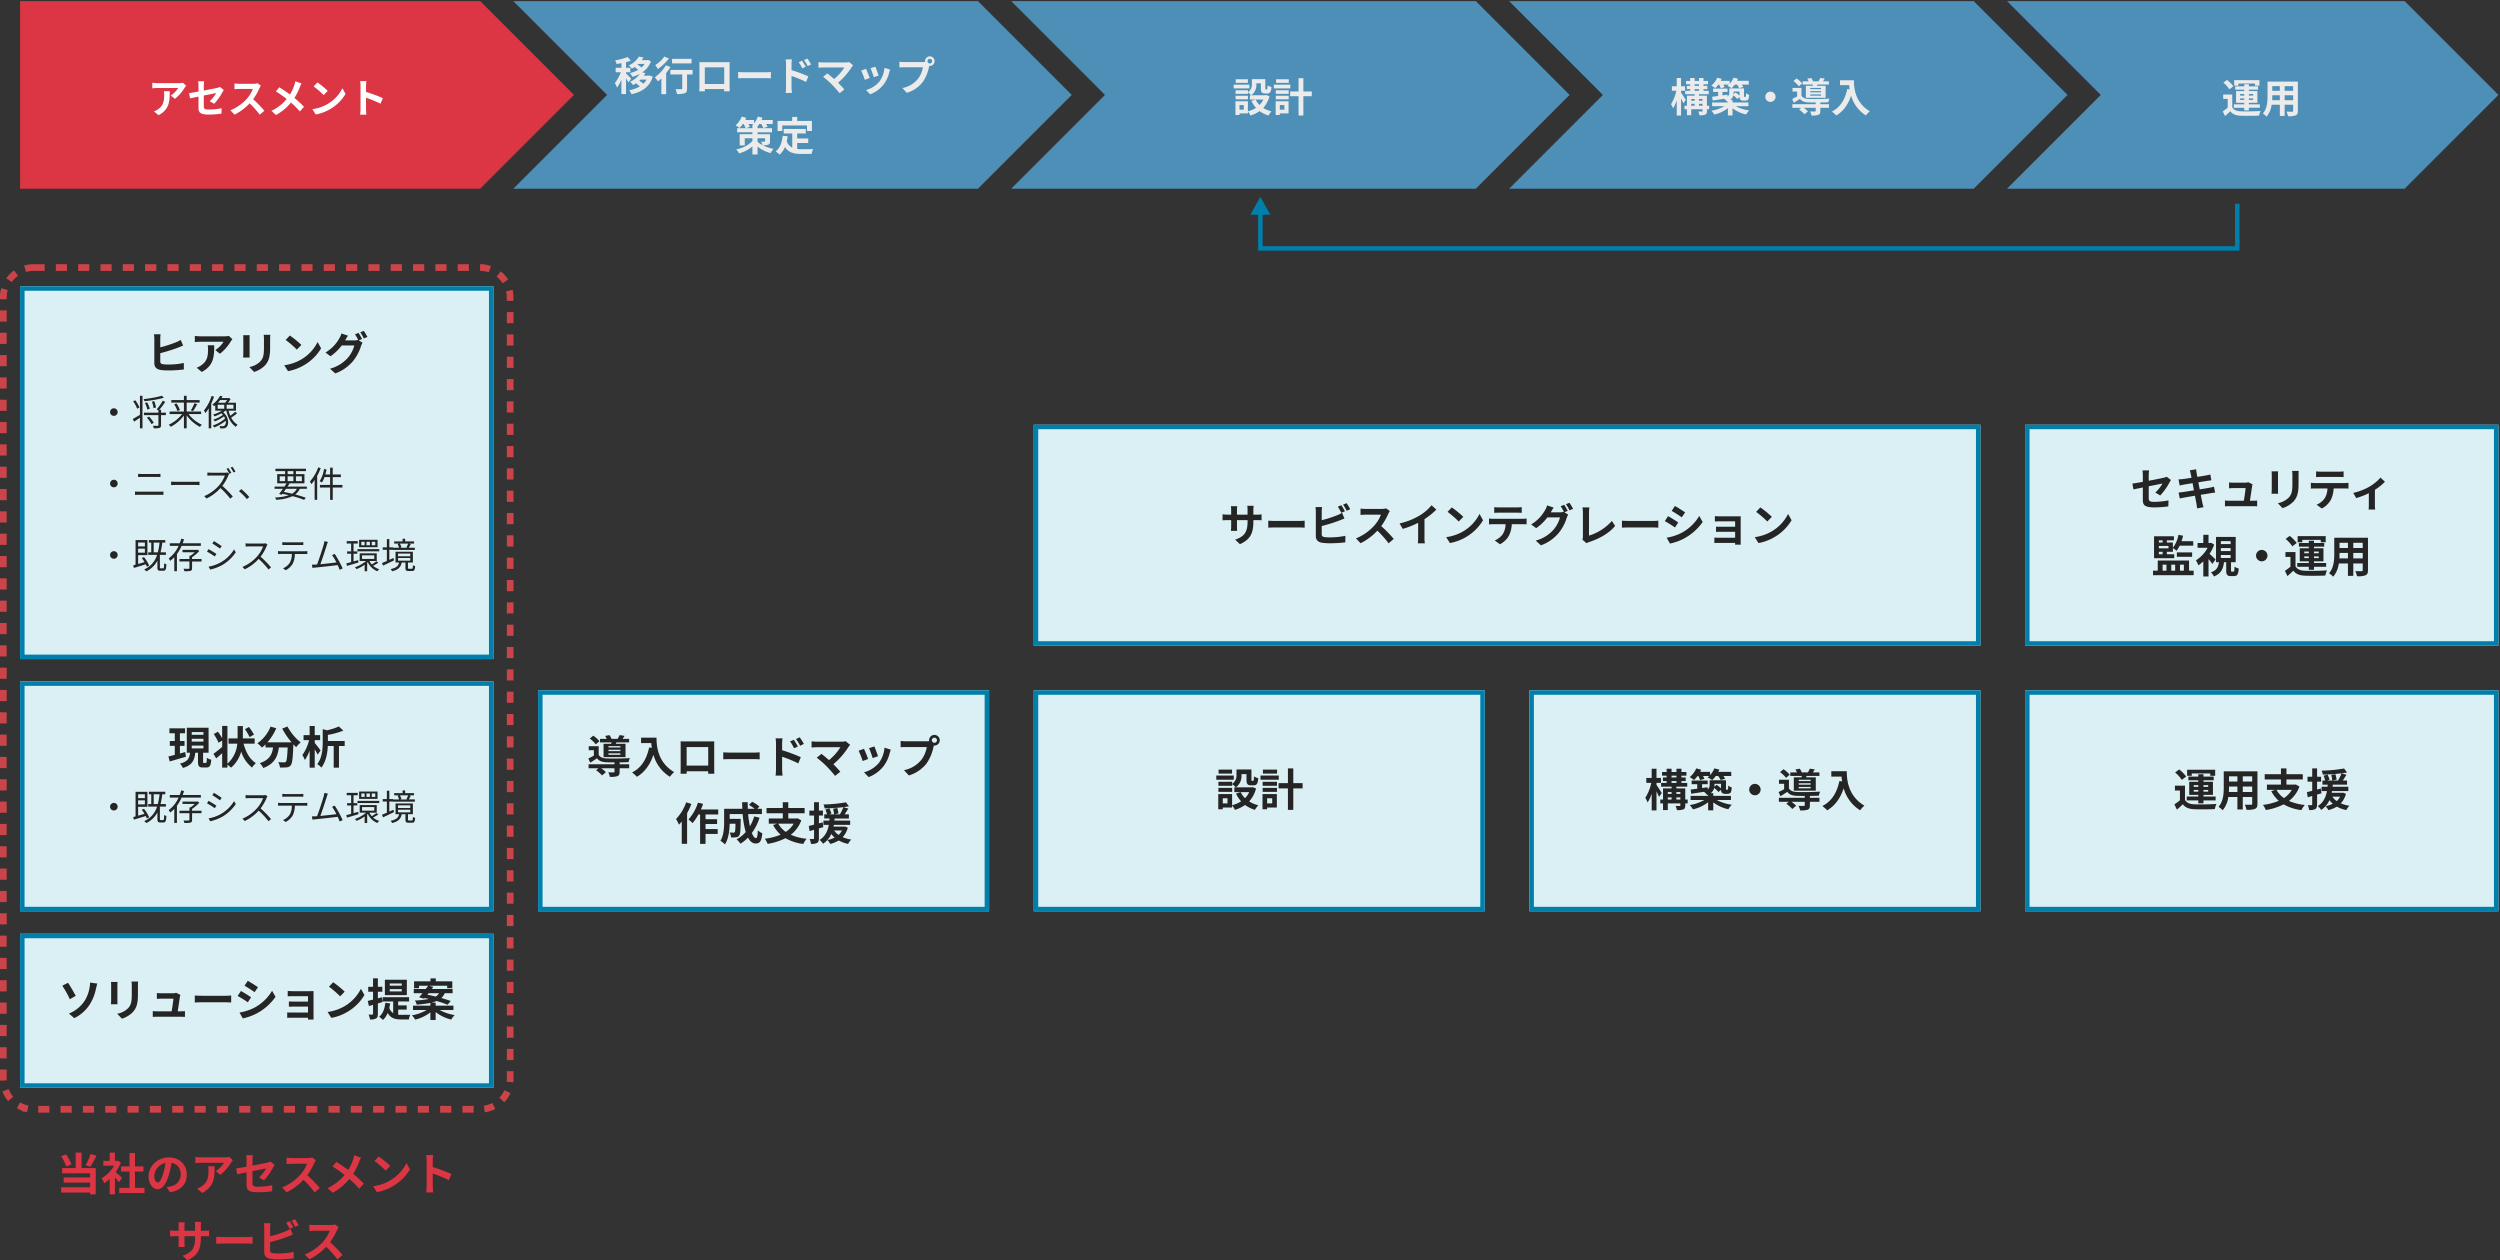 <svg xmlns="http://www.w3.org/2000/svg" width="1119.709" height="564.448" viewBox="0 0 1119.709 564.448">
  <rect x="0" y="0" width="1119.709" height="564.448" fill="#333333" stroke="none"/>
  <g id="グループ_8714" data-name="グループ 8714" transform="translate(-156 -11112.812)">
    <g id="グループ_8708" data-name="グループ 8708">
      <path id="パス_15097" data-name="パス 15097" d="M-91.391,0v84.02l206.08,0L156.7,42.01,114.689,0Z" transform="translate(256.391 11113.313)" fill="#dc3543"/>
      <path id="パス_15167" data-name="パス 15167" d="M-46.584-9.756a9.979,9.979,0,0,1,.126,1.62c0,2.952-.432,4.86-2.718,6.444a7.112,7.112,0,0,1-1.89.99l2.088,1.71c4.914-2.628,5-6.3,5-10.764Zm8.514-3.762a8.968,8.968,0,0,1-1.818.162h-9.7a14.27,14.27,0,0,1-2.2-.18v2.5c.846-.072,1.44-.126,2.2-.126h9.378a10.7,10.7,0,0,1-3.312,3.348l1.854,1.494a18.112,18.112,0,0,0,4.338-4.932,9.063,9.063,0,0,1,.7-.936Zm13.986,9.432a25.309,25.309,0,0,0,3.726-5.238c.162-.324.432-.72.594-.972l-1.728-1.35a5.874,5.874,0,0,1-1.278.432c-.81.18-3.33.7-5.958,1.188V-12.15a14.816,14.816,0,0,1,.162-2.052h-2.682A15.089,15.089,0,0,1-31.1-12.15v2.574c-1.782.324-3.366.594-4.212.7l.432,2.358c.756-.18,2.178-.468,3.78-.792v4.914c0,2.124.594,3.114,4.7,3.114a42.311,42.311,0,0,0,5.58-.4l.072-2.43a30.925,30.925,0,0,1-5.688.594c-1.962,0-2.286-.4-2.286-1.512v-4.77c2.556-.5,4.986-.99,5.544-1.1a15.635,15.635,0,0,1-2.88,3.636ZM-4.644-13.3a6.5,6.5,0,0,1-1.872.234h-6.336a20.11,20.11,0,0,1-2.124-.126v2.556c.378-.018,1.368-.126,2.124-.126h6.1a13.947,13.947,0,0,1-2.682,4.41,20.393,20.393,0,0,1-7.38,5.166L-14.958.756A23.71,23.71,0,0,0-8.19-4.3,41.047,41.047,0,0,1-3.654.792L-1.6-.99A50.6,50.6,0,0,0-6.624-6.138,26.464,26.464,0,0,0-3.8-11.088a8.505,8.505,0,0,1,.63-1.116Zm16.92-.882a13.17,13.17,0,0,1-.432,1.656,19.621,19.621,0,0,1-1.98,4.266C8.406-9.342,6.552-10.6,5.112-11.5L3.564-9.648a46.679,46.679,0,0,1,4.824,3.4,19.64,19.64,0,0,1-6.84,5.31L3.618.918a22.5,22.5,0,0,0,6.7-5.562,35.918,35.918,0,0,1,3.978,3.96l1.854-2.07a46.6,46.6,0,0,0-4.284-3.96,25.67,25.67,0,0,0,2.43-4.9,14.233,14.233,0,0,1,.738-1.6Zm9.882.5-1.692,1.8a37.426,37.426,0,0,1,4.5,3.888L26.8-9.882A37.8,37.8,0,0,0,22.158-13.68ZM19.908-1.692,21.42.684A19.493,19.493,0,0,0,28.1-1.854a19.14,19.14,0,0,0,6.66-6.66l-1.4-2.538a17.068,17.068,0,0,1-6.552,7A18.552,18.552,0,0,1,19.908-1.692ZM51.462-6.624a58.789,58.789,0,0,0-7.524-2.79V-12.06a19.576,19.576,0,0,1,.162-2.178H41.292a12.554,12.554,0,0,1,.18,2.178V-1.728a19.26,19.26,0,0,1-.18,2.5H44.1c-.072-.72-.162-1.98-.162-2.5V-6.822a51.991,51.991,0,0,1,6.5,2.682Z" transform="translate(276 11163.401)" fill="#fff"/>
    </g>
    <g id="グループ_8707" data-name="グループ 8707" opacity="0.9">
      <path id="前面オブジェクトで型抜き_1" data-name="前面オブジェクトで型抜き 1" d="M19634.17,2556.026v0h0l-208.084,0,42-42.009L19426.082,2472h208.09l42.008,42.008-42.008,42.013Z" transform="translate(-19040.18 8641.31)" fill="#5199c5"/>
      <path id="前面オブジェクトで型抜き_1_-_アウトライン" data-name="前面オブジェクトで型抜き 1 - アウトライン" d="M19633.672,2557.132l0-.608-208.791,0,.854-.854,41.65-41.655-41.508-41.508h-13.783v-1h222.287l42.508,42.508-.354.354L19634.5,2556.4Zm-206.379-1.612,206.672,0,41.508-41.512-41.508-41.508h-206.676l41.508,41.509-.354.354Z" transform="translate(-19040.18 8641.31)" fill="rgba(0,0,0,0)"/>
      <path id="パス_15166" data-name="パス 15166" d="M-64.26-5.328c-.342-.4-1.818-1.962-2.3-2.358v-.522h1.926v-2h-1.926v-2.538a18.769,18.769,0,0,0,2.142-.684l-1.422-1.638a25.731,25.731,0,0,1-5.58,1.494,7.42,7.42,0,0,1,.594,1.638c.7-.09,1.44-.216,2.2-.36v2.088h-2.574v2h2.286a17.59,17.59,0,0,1-2.664,4.824A10.626,10.626,0,0,1-70.6-1.35a16,16,0,0,0,1.962-3.564V1.548h2.07v-7.02a15.772,15.772,0,0,1,1.08,1.818Zm6.894.378A7.583,7.583,0,0,1-58.788-3.1,14.223,14.223,0,0,0-60.642-4.41c.2-.18.4-.36.576-.54Zm-.864-7a7.451,7.451,0,0,1-1.422,1.6,11.3,11.3,0,0,0-1.728-1.278c.126-.108.252-.216.36-.324Zm2.268,5.184-.378.072h-2.268A12.025,12.025,0,0,0-57.87-7.9l-1.458-.252a10.136,10.136,0,0,0,3.942-4.986l-1.368-.612-.342.09h-2.412a10.338,10.338,0,0,0,.774-1.188l-2.088-.378a9.7,9.7,0,0,1-4.5,3.924A6.969,6.969,0,0,1-63.99-9.828c.45-.234.864-.5,1.26-.756a12.473,12.473,0,0,1,1.6,1.278,13.028,13.028,0,0,1-3.69,1.44,7.778,7.778,0,0,1,1.1,1.692,16.761,16.761,0,0,0,3.312-1.332,10.421,10.421,0,0,1-4.32,3.528,6.057,6.057,0,0,1,1.3,1.494c.45-.252.882-.5,1.3-.774A12.406,12.406,0,0,1-60.372-1.89,13.848,13.848,0,0,1-65.16-.2,7.639,7.639,0,0,1-64.1,1.62c4.572-1.026,8.064-3.186,9.5-7.848Zm18.756-7.452h-8.748v2.034h8.748Zm-12.2-1.026a16.013,16.013,0,0,1-4.068,3.834A12.445,12.445,0,0,1-52.29-9.666,24.165,24.165,0,0,0-47.34-14.4Zm.684,3.888a17.538,17.538,0,0,1-4.95,5.382,21.091,21.091,0,0,1,1.458,1.854c.486-.4.972-.846,1.476-1.332V1.584H-48.6v-9.4a23.875,23.875,0,0,0,1.926-2.754Zm11.97,2.088H-46.71v2.034h5.31V-.972c0,.27-.126.342-.45.342-.324.018-1.512.018-2.538-.036a8.866,8.866,0,0,1,.648,2.178,9.937,9.937,0,0,0,3.51-.36c.792-.324,1.008-.918,1.008-2.07V-7.236h2.466Zm14.166-1.17v7.47h-8.694v-7.47Zm2.412-.576c0-.54,0-1.206.036-1.746-.648.036-1.332.036-1.782.036h-9.9c-.486,0-1.17-.018-1.908-.036.036.5.036,1.242.036,1.746v8.8c0,.864-.036,2.43-.054,2.52h2.484l-.018-.99h8.676l-.018.99h2.484c0-.072-.036-1.8-.036-2.5Zm3.834,5.508c.666-.054,1.872-.09,2.9-.09H-3.78c.756,0,1.674.072,2.106.09V-8.334c-.468.036-1.278.108-2.106.108h-9.666c-.936,0-2.25-.054-2.9-.108Zm32.67-6.21a23.838,23.838,0,0,0-1.692-2.664l-1.494.7a16.854,16.854,0,0,1,1.674,2.7Zm-2.412,1.044c-.414-.81-1.134-1.962-1.638-2.718l-1.512.648a14.666,14.666,0,0,1,1.584,2.772ZM7.56-11.808a19.575,19.575,0,0,1,.162-2.178H4.914a12.7,12.7,0,0,1,.18,2.178v10.35a19.491,19.491,0,0,1-.18,2.5H7.74c-.09-.738-.18-2-.18-2.5V-6.552A48.221,48.221,0,0,1,14.076-3.87l1.008-2.5A62.621,62.621,0,0,0,7.56-9.18Zm25.794-1.008a5.814,5.814,0,0,1-1.674.2H21.69a17.283,17.283,0,0,1-2.07-.162v2.52c.378-.036,1.35-.126,2.07-.126h9.522A19.977,19.977,0,0,1,26.64-5.2c-1.134-.99-2.322-1.962-3.042-2.5L21.69-6.174a38.289,38.289,0,0,1,3.96,3.456A50.014,50.014,0,0,1,29.088,1.17L31.194-.5c-.7-.846-1.764-2.016-2.79-3.042a29.989,29.989,0,0,0,6.138-7.038,4.9,4.9,0,0,1,.612-.756ZM45.09-10.71l-2.142.7a29.98,29.98,0,0,1,1.458,4l2.16-.756C46.314-7.6,45.432-9.936,45.09-10.71Zm4.1.5a12.131,12.131,0,0,1-2.286,6.174A12.112,12.112,0,0,1,40.932-.27l1.89,1.926a14.057,14.057,0,0,0,6.03-4.464A14.514,14.514,0,0,0,51.3-8.082c.108-.36.216-.738.432-1.314Zm-8.28.45-2.16.774a36.357,36.357,0,0,1,1.638,4.158l2.2-.828C42.228-6.66,41.364-8.838,40.914-9.756ZM69.5-12.168a1.041,1.041,0,0,1-1.044-1.026A1.045,1.045,0,0,1,69.5-14.238a1.041,1.041,0,0,1,1.026,1.044A1.037,1.037,0,0,1,69.5-12.168ZM58.014-12.78a20.042,20.042,0,0,1-2.142-.144v2.538c.468-.036,1.314-.072,2.142-.072H66.4a11.559,11.559,0,0,1-2.124,5.076,11.829,11.829,0,0,1-7.056,4.23L59.184.99A14.245,14.245,0,0,0,66.42-3.978a18.17,18.17,0,0,0,2.7-6.552l.144-.54a1.026,1.026,0,0,0,.234.018,2.159,2.159,0,0,0,2.142-2.142,2.163,2.163,0,0,0-2.142-2.16,2.166,2.166,0,0,0-2.16,2.16,1.994,1.994,0,0,0,.036.342,7.968,7.968,0,0,1-1.026.072ZM-7.65,21.348h3.366v1.26c0,.2-.072.252-.288.252-.2,0-.936.018-1.53-.036a8,8,0,0,1,.7,1.6,11.345,11.345,0,0,1-2.25-1.494Zm-5.094-4.518,1.62-.63a11.141,11.141,0,0,0-.612-1.26h2.214a7.056,7.056,0,0,1-.666.612q.243.135.54.324h-.306v.954Zm10.674,2.7H-7.65v-.864h6.48V16.83H-7.65v-.846a9.9,9.9,0,0,0,.792-1.044h.864a9.216,9.216,0,0,1,.918,1.854l1.908-.612A8.079,8.079,0,0,0-3.8,14.94H-.864V13.158h-5c.162-.342.306-.684.432-1.008l-2.106-.522a9.381,9.381,0,0,1-1.71,3.006V13.158H-13.14c.162-.324.306-.666.432-.972l-2.034-.558A10.33,10.33,0,0,1-17.5,15.57a13.842,13.842,0,0,1,1.782,1.17,11.019,11.019,0,0,0,1.494-1.8h.306A11.217,11.217,0,0,1-13,16.83h-3.816v1.836h6.858v.864H-15.66v5h2.268V21.348h3.438v1.26a13.506,13.506,0,0,1-7.308,3.69,8.631,8.631,0,0,1,1.332,1.8A15.27,15.27,0,0,0-9.954,25v3.582h2.3V25.056a15.443,15.443,0,0,0,5.832,2.916,9.8,9.8,0,0,1,1.35-1.89,17.668,17.668,0,0,1-4.824-1.6A6.64,6.64,0,0,0-2.9,24.21c.648-.27.828-.7.828-1.6Zm5.49-3.924H14.49v2.466H16.7v-4.5H10.116v-1.8H7.848v1.8H1.314v4.5H3.42ZM10.1,23.454h4.95V21.438H10.1v-2.25H13.95V17.154H4.05v2.034H7.884v6.354a4.845,4.845,0,0,1-2.448-2.826c.162-.72.288-1.476.4-2.286L3.6,20.214c-.324,3.078-1.206,5.562-3.15,7a13.108,13.108,0,0,1,1.764,1.458,9.185,9.185,0,0,0,2.412-3.42c1.62,2.574,4.086,3.114,7.416,3.114h4.5A8,8,0,0,1,17.3,26.19c-1.206.054-4.176.054-5.148.054a18.6,18.6,0,0,1-2.052-.108Z" transform="translate(502.951 11153.401)" fill="#fff"/>
    </g>
    <g id="グループ_8711" data-name="グループ 8711" transform="translate(446)" opacity="0.9">
      <path id="前面オブジェクトで型抜き_1-2" data-name="前面オブジェクトで型抜き 1" d="M19634.17,2556.026v0h0l-208.084,0,42-42.009L19426.082,2472h208.09l42.008,42.008-42.008,42.013Z" transform="translate(-19040.18 8641.31)" fill="#5199c5"/>
      <path id="前面オブジェクトで型抜き_1_-_アウトライン-2" data-name="前面オブジェクトで型抜き 1 - アウトライン" d="M19633.672,2557.132l0-.608-208.791,0,.854-.854,41.65-41.655-41.508-41.508h-13.783v-1h222.287l42.508,42.508-.354.354L19634.5,2556.4Zm-206.379-1.612,206.672,0,41.508-41.512-41.508-41.508h-206.676l41.508,41.509-.354.354Z" transform="translate(-19040.18 8641.31)" fill="rgba(0,0,0,0)"/>
      <path id="パス_15165" data-name="パス 15165" d="M-37.908-5.436c-.288-.5-1.62-2.574-2.124-3.276v-.846h1.8v-1.98h-1.8v-3.708h-1.944v3.708h-2.16v1.98h2a18,18,0,0,1-2.412,6.03,10.27,10.27,0,0,1,.936,1.89,15.185,15.185,0,0,0,1.638-3.546V1.548h1.944V-6.12c.4.81.792,1.656,1.026,2.214Zm5.886,2.61V-3.69h1.6v.864Zm-3.456-.864h1.53v.864h-1.53Zm1.53-2.16v.774h-1.53V-5.85Zm3.528,0v.774h-1.6V-5.85Zm-3.546-4.428h1.98v.756h-1.98Zm0-2.178h1.98v.738h-1.98Zm6.5,9.63h-.972v-4.5h-3.582V-8.01h4.374V-9.522h-2.34v-.756h1.728v-1.44h-1.728v-.738h2.016v-1.476h-2.016v-1.314h-2v1.314h-1.98v-1.314h-1.98v1.314H-37.8v1.476h1.854v.738h-1.476v1.44h1.476v.756h-2.232V-8.01h4.23v.684H-37.4v4.5h-1.1V-1.26h1.1V1.422h1.926V-1.26h5.058V-.5c0,.216-.072.27-.306.27-.216,0-.954.018-1.62-.018a7.456,7.456,0,0,1,.558,1.692,6.727,6.727,0,0,0,2.574-.288c.594-.288.774-.738.774-1.638V-1.26h.972Zm4.446-9.486a8.045,8.045,0,0,1,.756,1.638l1.728-.5a8.09,8.09,0,0,0-.558-1.134h2.52q-.351.324-.7.594a11.771,11.771,0,0,1,1.872,1.026,9.834,9.834,0,0,0,1.422-1.62h.99a8.349,8.349,0,0,1,.99,1.62l1.818-.522a7.429,7.429,0,0,0-.684-1.1h3.15v-1.674h-5.22q.243-.459.432-.918l-2.034-.486a8.654,8.654,0,0,1-1.71,2.736v-1.332h-4c.144-.288.288-.576.414-.864l-2-.54a9.185,9.185,0,0,1-2.628,3.528,11.637,11.637,0,0,1,1.728,1.17,11.851,11.851,0,0,0,1.422-1.62ZM-13.86-9.18v1.818a15.1,15.1,0,0,0-1.764-1.4l-.9.774c.018-.252.036-.486.036-.738v-.45Zm4.014,6.552V-4.3h-7.128v-1.08H-18a3.707,3.707,0,0,0,1.386-2.142A12.149,12.149,0,0,1-14.868-5.85l1.026-.918a1.71,1.71,0,0,0,.4,1.224,1.776,1.776,0,0,0,1.242.432h.882a2.371,2.371,0,0,0,.954-.18,1.287,1.287,0,0,0,.594-.7A9.025,9.025,0,0,0-9.54-7.7a5.1,5.1,0,0,1-1.386-.738A12.29,12.29,0,0,1-11-7.2c-.036.216-.09.324-.144.36a.28.28,0,0,1-.216.054h-.288a.157.157,0,0,1-.162-.09c-.054-.054-.036-.234-.036-.54v-3.168h-6.588v1.8a2.33,2.33,0,0,1-.756,1.872l-.054-.882-2.232.324V-9.018h2.25v-1.476h-6.462v1.476h2.268V-7.2c-1.008.144-1.926.27-2.682.36l.234,1.692c1.458-.234,3.294-.5,5.166-.792a7.049,7.049,0,0,1,1.314,1.332c.126-.054.234-.09.342-.144v.45h-7.074v1.674h5.508A17.009,17.009,0,0,1-26.46-.612a11.082,11.082,0,0,1,1.314,1.746,16.045,16.045,0,0,0,6.1-2.862v3.24h2.07v-3.2A15.289,15.289,0,0,0-10.89,1.08,10.925,10.925,0,0,1-9.522-.738a17.723,17.723,0,0,1-6.03-1.89ZM-2.3-6.84A2.32,2.32,0,0,0,0-4.536a2.32,2.32,0,0,0,2.3-2.3A2.32,2.32,0,0,0,0-9.144,2.32,2.32,0,0,0-2.3-6.84Zm24.948-3.438H17.838v-.54h4.806Zm0,1.458H17.838v-.558h4.806Zm0,1.476H17.838V-7.92h4.806Zm-6.786-4.428V-6.39h8.856v-5.382H20.808l.234-.558h5.13v-1.44H23.526c.252-.342.522-.756.792-1.206l-2-.306a13.434,13.434,0,0,1-.774,1.512H19.08a7.641,7.641,0,0,0-.828-1.494l-1.746.324a7.986,7.986,0,0,1,.612,1.17H14.436v1.44H19.08c-.036.2-.09.378-.126.558ZM14.2-12.834a11.784,11.784,0,0,0-2.5-2.214l-1.386,1.17a12.612,12.612,0,0,1,2.43,2.322Zm8.136,8.55c1.35-.018,2.646-.054,3.6-.09a9.172,9.172,0,0,1,.522-1.638c-2.484.18-7.182.234-9.36.144-1.53-.054-2.61-.45-3.2-1.44V-10.8H9.882v1.62h2.07V-7C11.2-6.57,10.4-6.174,9.738-5.85l.72,1.692c1.008-.612,1.89-1.17,2.754-1.764.864,1.134,2.088,1.53,3.906,1.6.828.018,1.944.036,3.15.036v.756H9.828v1.62h3.978l-.954.792A13.56,13.56,0,0,1,15.246.99L16.794-.324a11.738,11.738,0,0,0-1.872-1.584h5.346V-.522c0,.2-.09.27-.378.27-.27.018-1.26.018-2.142-.036a7.158,7.158,0,0,1,.666,1.854,9.161,9.161,0,0,0,3.006-.288c.72-.288.918-.792.918-1.746v-1.44H26.19v-1.62H22.338Zm8.82-9.954v2.178h4.1c.054.612.126,1.26.252,1.944l-1.1-.2c-.99,4.734-3.132,8.208-6.876,10.1A17.1,17.1,0,0,1,29.5,1.53c3.132-1.872,5.292-4.86,6.642-8.892a15.209,15.209,0,0,0,6.624,8.874A11.524,11.524,0,0,1,44.5-.36c-6.624-3.906-7.11-10.476-7.11-13.878Z" transform="translate(502.951 11163)" fill="#fff"/>
    </g>
    <g id="グループ_8709" data-name="グループ 8709" transform="translate(223)" opacity="0.9">
      <path id="前面オブジェクトで型抜き_1-3" data-name="前面オブジェクトで型抜き 1" d="M19634.17,2556.026v0h0l-208.084,0,42-42.009L19426.082,2472h208.09l42.008,42.008-42.008,42.013Z" transform="translate(-19040.18 8641.31)" fill="#5199c5"/>
      <path id="前面オブジェクトで型抜き_1_-_アウトライン-3" data-name="前面オブジェクトで型抜き 1 - アウトライン" d="M19633.672,2557.132l0-.608-208.791,0,.854-.854,41.65-41.655-41.508-41.508h-13.783v-1h222.287l42.508,42.508-.354.354L19634.5,2556.4Zm-206.379-1.612,206.672,0,41.508-41.512-41.508-41.508h-206.676l41.508,41.509-.354.354Z" transform="translate(-19040.18 8641.31)" fill="rgba(0,0,0,0)"/>
      <path id="パス_15164" data-name="パス 15164" d="M-11.052-14.688h-5.436v1.62h5.436Zm.684,2.412h-7.038v1.692h7.038Zm-.648,4.968H-16.56v1.6h5.544ZM-4.14-5.6a8.536,8.536,0,0,1-1.692,2.43A8.869,8.869,0,0,1-7.578-5.6Zm-8.748,4.536H-14.8v-2.07h1.908Zm10.1-6.552-.36.09H-9.486a5.7,5.7,0,0,0,2.232-5.022v-.306h2.016v2.178c0,1.782.414,2.34,1.854,2.34H-2.34c1.206,0,1.674-.63,1.854-2.862a6.107,6.107,0,0,1-1.746-.756c-.018,1.566-.09,1.8-.324,1.8h-.45c-.2,0-.234-.054-.234-.558v-4.032H-9.27V-12.6a4.045,4.045,0,0,1-1.746,3.69v-.864H-16.56v1.638h5.544V-8.82a9.543,9.543,0,0,1,1.494,1.3h-.612V-5.6h2.5L-9.468-5A12.518,12.518,0,0,0-7.4-1.89,11.8,11.8,0,0,1-11.034-.342V-4.824h-5.58V1.314H-14.8v-.7h3.762V-.306A9.062,9.062,0,0,1-9.918,1.548,14.539,14.539,0,0,0-5.8-.414a12.545,12.545,0,0,0,3.96,1.962A9.223,9.223,0,0,1-.45-.306,12.291,12.291,0,0,1-4.158-1.854,12.145,12.145,0,0,0-1.386-7.092ZM7.272-14.688H1.566v1.62H7.272Zm.684,2.412H.594v1.692H7.956ZM5.31-3.132v2.07H3.258v-2.07ZM7.182-4.824H1.4V1.314H3.258v-.7H7.182ZM1.458-5.706H7.236v-1.6H1.458Zm0-2.43H7.236V-9.774H1.458Zm16.11-1.1H13.806v-5.94h-2.16v5.94H7.884V-7.11h3.762V1.566h2.16V-7.11h3.762Z" transform="translate(502.951 11163)" fill="#fff"/>
    </g>
    <g id="グループ_8710" data-name="グループ 8710" transform="translate(669)" opacity="0.9">
      <path id="前面オブジェクトで型抜き_1-4" data-name="前面オブジェクトで型抜き 1" d="M19604.166,2556.025v0h-178.084l42.008-42.008L19426.082,2472h178.086l42.014,42.013-42.014,42.008Z" transform="translate(-19040.18 8641.31)" fill="#5199c5"/>
      <path id="前面オブジェクトで型抜き_1_-_アウトライン-4" data-name="前面オブジェクトで型抜き 1 - アウトライン" d="M19603.668,2557.112l0-.59h-178.791l42.508-42.508-42.508-42.513h179.5l42.514,42.513-.354.354-42.041,42.034Zm-176.379-84.61,41.508,41.513-41.508,41.508h176.672l41.514-41.507-41.514-41.513Z" transform="translate(-19040.18 8641.31)" fill="rgba(0,0,0,0)"/>
      <path id="パス_15163" data-name="パス 15163" d="M-10.476-13.176h7.452v.954h1.98v-2.466h-11.3v2.466h1.872Zm.792,7.344v-.7h1.836v.7Zm0-2.646h1.836v.7H-9.684Zm5.832,0v.7H-5.76v-.7Zm0,2.646H-5.76v-.7h1.908Zm-4,4.7H-5.76V-2.322h4.9V-3.87h-4.9v-.666h3.816V-9.81H-5.76v-.63h4.122v-1.476H-5.76v-.936H-7.848v.936h-4v1.476h4v.63H-11.5v5.274h3.654v.666H-12.51v1.548h4.662Zm-4.878-10.8A15.642,15.642,0,0,0-15.552-14.8l-1.638,1.224a14.026,14.026,0,0,1,2.7,2.988Zm-.486,3.672h-4.05V-6.3h2.016v3.924A21.571,21.571,0,0,1-17.478-.72L-16.47,1.4c.918-.774,1.656-1.458,2.376-2.16,1.08,1.386,2.52,1.908,4.662,2,2.2.09,6.012.054,8.244-.054A9.76,9.76,0,0,1-.522-.9c-2.484.2-6.732.252-8.892.162-1.836-.072-3.1-.576-3.8-1.782ZM10.26-5.706V-7.92h3.8v2.214Zm-5.6,0c.036-.666.054-1.314.054-1.89V-7.92H8.1v2.214Zm3.438-6.3v2.088H4.716v-2.088Zm5.958,2.088h-3.8v-2.088h3.8Zm2.124-4.122H2.592v6.426C2.592-5.094,2.43-1.89.468.27A7.907,7.907,0,0,1,2.16,1.656,10.308,10.308,0,0,0,4.428-3.69H8.1V1.332h2.16V-3.69h3.8v2.7c0,.324-.126.432-.468.432-.324,0-1.512.018-2.52-.036a8.092,8.092,0,0,1,.684,2.052A8.359,8.359,0,0,0,15.21,1.08c.72-.324.972-.9.972-2.052Z" transform="translate(500 11163.401)" fill="#fff"/>
    </g>
    <path id="パス_15151" data-name="パス 15151" d="M0,0H212V166.96H0Z" transform="translate(165 11241.037)" fill="#dbf0f4"/>
    <path id="パス_15151_-_アウトライン" data-name="パス 15151 - アウトライン" d="M2,2V164.96H210V2H2M0,0H212V166.96H0Z" transform="translate(165 11241.037)" fill="#017faa"/>
    <g id="グループ_8712" data-name="グループ 8712" transform="translate(0 -10.401)">
      <path id="パス_15162" data-name="パス 15162" d="M8-7.776a1.687,1.687,0,0,0-1.7,1.7A1.687,1.687,0,0,0,8-4.384a1.687,1.687,0,0,0,1.7-1.7A1.687,1.687,0,0,0,8-7.776Zm11.456-.352A13.921,13.921,0,0,0,17.6-11.36l-.96.464a14.479,14.479,0,0,1,1.792,3.312Zm.224,3.28c-1.184.72-2.4,1.424-3.2,1.872l.592,1.184c.8-.528,1.712-1.136,2.608-1.776V1.2h1.136V-13.376H19.68Zm9.856-8.544a52.878,52.878,0,0,1-8.208,1.5,2.775,2.775,0,0,1,.336.944,54.594,54.594,0,0,0,8.72-1.52ZM26.864-8.128a11.911,11.911,0,0,0-.784-2.864l-1.04.256a12.523,12.523,0,0,1,.72,2.9Zm-2.784.56a11.438,11.438,0,0,0-1.184-2.88l-.976.32a13.84,13.84,0,0,1,1.1,2.944ZM22.768-3.552a12.428,12.428,0,0,1,2.08,2.88l1.024-.608a12.888,12.888,0,0,0-2.144-2.784ZM31.3-5.824H29.12V-7.088h-.752a35.571,35.571,0,0,0,2.64-3.568L29.92-11.2a24.262,24.262,0,0,1-2.752,3.92l.784.448v1.008h-6.48v1.1h6.48V-.24c0,.24-.064.288-.336.3C27.36.08,26.464.08,25.472.048a4.3,4.3,0,0,1,.4,1.152,9.352,9.352,0,0,0,2.592-.192c.512-.192.656-.544.656-1.232v-4.5H31.3ZM47.072-5.2V-6.336H40.608V-10.32H46.4v-1.136H40.608v-1.9H39.376v1.9H33.712v1.136h5.664v3.984H32.96V-5.2h5.616A15.956,15.956,0,0,1,32.624-.448a6.882,6.882,0,0,1,.832.976,17.55,17.55,0,0,0,5.92-5.072v5.76h1.232V-4.576A17.886,17.886,0,0,0,46.576.592a5.7,5.7,0,0,1,.832-1.008A16.017,16.017,0,0,1,41.424-5.2ZM35.008-9.552a11.675,11.675,0,0,1,1.44,3.024l1.12-.432a11.485,11.485,0,0,0-1.52-2.992ZM43.456-6.5A26.246,26.246,0,0,0,45.3-9.632l-1.216-.384a22.868,22.868,0,0,1-1.616,3.184Zm8.3-6.8a19.217,19.217,0,0,1-3.408,6.5,8.6,8.6,0,0,1,.624,1.2,16.3,16.3,0,0,0,1.5-2.144v8.96h1.136V-9.872a27.565,27.565,0,0,0,1.248-3.12ZM54.5-9.376h2.928v1.808H54.5Zm4.208-2.08a7.479,7.479,0,0,1-.88,1.2H54.608c.368-.4.688-.8.992-1.2Zm2.864,3.888H58.512V-9.376h3.056Zm.768,1.344a17.033,17.033,0,0,1-2.192,1.776,15.773,15.773,0,0,1-.768-2.272h3.312v-3.536H59.12a14.823,14.823,0,0,0,1.168-1.664l-.736-.5-.208.064H56.208c.176-.272.336-.544.48-.8l-1.136-.208a11.879,11.879,0,0,1-3.488,3.968,3,3,0,0,1,.88.672c.16-.128.32-.256.464-.384V-6.72h3.04a17.046,17.046,0,0,1-4.016,1.744,8.436,8.436,0,0,1,.7.832A21.738,21.738,0,0,0,56.144-5.52a5.756,5.756,0,0,1,.7.688A14.6,14.6,0,0,1,52.576-2.72a3.608,3.608,0,0,1,.608.816A17.074,17.074,0,0,0,57.328-4.16a4.484,4.484,0,0,1,.48.96A15.416,15.416,0,0,1,52.272-.064a4.009,4.009,0,0,1,.672.88A19.444,19.444,0,0,0,58.08-2.176a2.249,2.249,0,0,1-.512,2.144,1.358,1.358,0,0,1-.976.272c-.3,0-.784-.016-1.3-.064a2.249,2.249,0,0,1,.288,1.008c.448.032.9.048,1.232.048a2.223,2.223,0,0,0,1.536-.5C59.648-.24,59.616-3.776,56.96-6a8.1,8.1,0,0,0,1.008-.72h.384C59.1-3.536,60.5-.816,62.64.528a4.4,4.4,0,0,1,.784-.944A7.58,7.58,0,0,1,60.544-3.6a19.254,19.254,0,0,0,2.624-1.92ZM8,24.224a1.7,1.7,0,1,0,1.7,1.7A1.687,1.687,0,0,0,8,24.224Zm10.848-2.64v1.44c.5-.016,1.024-.048,1.584-.048H27.28c.528,0,1.136.016,1.584.048v-1.44a15.722,15.722,0,0,1-1.584.064H20.432C19.9,21.648,19.36,21.616,18.848,21.584ZM17.472,29.5V31.04c.544-.032,1.1-.08,1.68-.08h9.584c.432,0,.976.032,1.456.08V29.5a14.531,14.531,0,0,1-1.456.08H19.152C18.576,29.584,18.016,29.536,17.472,29.5Zm16.16-4.432V26.64c.5-.048,1.344-.08,2.224-.08H44.64c.72,0,1.392.064,1.712.08V25.072c-.352.032-.928.08-1.728.08H35.856C34.96,25.152,34.112,25.1,33.632,25.072Zm25.68-6.1-.848.368a20.711,20.711,0,0,1,1.28,2.208l.864-.384A21.868,21.868,0,0,0,59.312,18.976Zm1.808-.56-.832.368A18.463,18.463,0,0,1,61.6,20.976l.864-.384A20.034,20.034,0,0,0,61.12,18.416Zm-1.44,3.168-.816-.624a4.381,4.381,0,0,1-1.2.128H51.488c-.48,0-1.392-.064-1.616-.1v1.44c.176-.016,1.056-.08,1.616-.08h6.24a14.145,14.145,0,0,1-2.656,4.464,18.3,18.3,0,0,1-6.592,4.752L49.5,32.64a20.331,20.331,0,0,0,6.24-4.688,37.009,37.009,0,0,1,4.4,4.768l1.12-.976a45.885,45.885,0,0,0-4.672-4.768,20.01,20.01,0,0,0,2.688-4.7A5.235,5.235,0,0,1,59.68,21.584ZM67.568,32.9l1.088-.928a30.031,30.031,0,0,0-3.584-3.552l-1.04.912A26.657,26.657,0,0,1,67.568,32.9Zm22.384-4.608a5.707,5.707,0,0,1-2.128,2.192c-1.2-.288-2.464-.56-3.728-.8.32-.432.656-.912.992-1.392Zm-7.68-5.6h2.416v2.16H82.272Zm3.552-2.32H88.4v1.344H85.824Zm6.368,2.32v2.16H89.536v-2.16Zm-6.368,2.16v-2.16H88.4v2.16Zm8.608,3.44V27.3H85.76c.32-.464.624-.928.9-1.36l-.432-.112H93.36V21.712H89.536V20.368h4.5V19.312H80.368v1.056h4.32v1.344H81.152v4.112H85.36c-.288.464-.624.96-.96,1.472H79.984v.992h3.728c-.608.848-1.2,1.68-1.7,2.3l1.12.384.336-.432q1.464.288,2.88.624a22.076,22.076,0,0,1-6.144,1.008,3.116,3.116,0,0,1,.448,1.024,19.664,19.664,0,0,0,7.392-1.616,43.151,43.151,0,0,1,5.168,1.664l.72-.96c-1.232-.464-2.864-.976-4.688-1.456a6.58,6.58,0,0,0,2.016-2.544Zm5.088-9.616a18.456,18.456,0,0,1-3.744,6.352,6.652,6.652,0,0,1,.672,1.168A18.137,18.137,0,0,0,97.92,24.32V33.2h1.136V22.48a28.025,28.025,0,0,0,1.584-3.456Zm10.848,7.872h-4.336v-3.5h3.648V21.872h-3.648V18.816h-1.184v3.056H102.72c.208-.72.384-1.472.528-2.224l-1.12-.24a14.159,14.159,0,0,1-1.968,5.456,6.921,6.921,0,0,1,1.024.608,12.3,12.3,0,0,0,1.152-2.432h2.512v3.5h-4.56v1.168h4.56v5.52h1.184v-5.52h4.336ZM8,56.224a1.7,1.7,0,1,0,1.7,1.7A1.687,1.687,0,0,0,8,56.224Zm13.888-3.872V54.08H18.864V52.352ZM18.864,56.9V55.088h3.024V56.9ZM23.808,62.7a15.865,15.865,0,0,0-2.32-3.824l-.992.432a17.036,17.036,0,0,1,1.232,1.808c-.992.288-1.968.576-2.864.832V57.984h4.16V51.248H17.712V62.272q-.576.168-1.056.288l.32,1.168c1.456-.448,3.408-1.04,5.3-1.632.208.4.368.784.5,1.1Zm2.032-5.952V52.368h2.624a31.305,31.305,0,0,1-.784,4.384Zm3.168,7.168c-.352,0-.4-.064-.4-.48V57.984h-.064l.032-.112h2.736v-1.12H28.9a33.823,33.823,0,0,0,.784-4.384h1.344V51.232H23.7v1.136h1.04v4.384H23.392v1.12h3.952a10.149,10.149,0,0,1-5.76,6.5,6.533,6.533,0,0,1,.96.88A11.11,11.11,0,0,0,27.5,60.48v2.976c0,1.168.24,1.536,1.328,1.536h1.344c.976,0,1.264-.608,1.344-2.912a3.1,3.1,0,0,1-.992-.448c-.048,1.984-.112,2.288-.464,2.288ZM46.96,53.84V52.688H38.816c.224-.576.432-1.168.608-1.76l-1.248-.32a21.076,21.076,0,0,1-.688,2.08H33.056V53.84h3.936a14.2,14.2,0,0,1-4.432,5.616,5.71,5.71,0,0,1,.64,1.088,12,12,0,0,0,1.856-1.632v6.272H36.24V57.5a18.882,18.882,0,0,0,2.1-3.664Zm.3,5.888h-4.24v-.816a16.4,16.4,0,0,0,3.232-2.768l-.768-.592-.24.08H38.736V56.7h5.472a11.707,11.707,0,0,1-1.9,1.552H41.84v1.472H37.376v1.12H41.84v2.96c0,.224-.064.288-.352.3-.288,0-1.216.016-2.288-.016a4.885,4.885,0,0,1,.384,1.12,11.519,11.519,0,0,0,2.768-.176c.528-.192.672-.528.672-1.216V60.848h4.24Zm5.552-8.016-.72,1.072c.944.544,2.672,1.7,3.44,2.272l.752-1.088C55.6,53.456,53.76,52.24,52.816,51.712Zm-2.4,11.44.736,1.3a19.918,19.918,0,0,0,5.312-1.984,18.644,18.644,0,0,0,6.144-5.728l-.768-1.312a16.318,16.318,0,0,1-6.064,5.856A17,17,0,0,1,50.416,63.152Zm-.016-7.84L49.7,56.4a35.07,35.07,0,0,1,3.488,2.192l.736-1.12C53.216,56.96,51.344,55.824,50.4,55.312ZM76.8,53.3l-.816-.624a4.381,4.381,0,0,1-1.2.128H68.608c-.48,0-1.392-.064-1.616-.1V54.16c.176-.016,1.056-.08,1.616-.08h6.24a14.079,14.079,0,0,1-2.656,4.448A18.3,18.3,0,0,1,65.6,63.28l1.024,1.072a20.284,20.284,0,0,0,6.24-4.672,36.942,36.942,0,0,1,4.4,4.752l1.12-.96a44.383,44.383,0,0,0-4.672-4.784A20.25,20.25,0,0,0,76.4,54,4.59,4.59,0,0,1,76.8,53.3Zm6.64-1.136v1.328c.4-.032.928-.048,1.456-.048H91.36c.464,0,1.024.016,1.488.048V52.16a11.805,11.805,0,0,1-1.488.1H84.88A13.309,13.309,0,0,1,83.44,52.16Zm-1.92,4.016V57.5c.448-.032.912-.032,1.392-.032h4.8a7.746,7.746,0,0,1-.928,3.968,6.623,6.623,0,0,1-3.024,2.448l1.184.88A7.808,7.808,0,0,0,88.1,61.84a9.685,9.685,0,0,0,.944-4.368h4.352c.384,0,.9.016,1.248.032V56.176a8.578,8.578,0,0,1-1.248.08H82.912A12.79,12.79,0,0,1,81.52,56.176Zm22.352-4.112-1.6-.32a10.066,10.066,0,0,1-.3,1.536c-.448,1.568-2.08,6.688-2.976,8.9-.288.016-.56.032-.8.048-.464.016-1.008.032-1.488.016l.24,1.488c.464-.064.928-.144,1.328-.176,2.144-.192,7.5-.784,9.968-1.1.368.784.672,1.52.88,2.1l1.344-.608a45.079,45.079,0,0,0-3.552-6.512l-1.2.544a22.724,22.724,0,0,1,1.952,3.28c-1.76.24-4.832.576-7.184.8.8-2.08,2.384-6.992,2.848-8.5C103.536,52.88,103.712,52.464,103.872,52.064Zm21.2,1.5H123.52V52.016h1.552Zm-2.4,0h-1.52V52.016h1.52Zm-2.368,0h-1.472V52.016H120.3Zm5.792-2.432H117.84v3.3H126.1Zm-8.672,9.088-2.08.592v-3.44h1.664v-1.04h-1.664V52.8h1.9V51.728h-4.96V52.8h1.984v3.536h-1.808v1.04h1.808V61.12c-.8.224-1.552.432-2.16.576l.288,1.12c1.456-.416,3.36-.976,5.152-1.536Zm1.728-2.144h5.472V59.7h-5.472Zm6.448,2.672a19.063,19.063,0,0,1-2.1,1.408,6.522,6.522,0,0,1-1.024-1.552h3.264V57.184H118.1v3.424h2.88a15.456,15.456,0,0,1-5.008,2.816,5.083,5.083,0,0,1,.7.848A17.726,17.726,0,0,0,120.32,62.3v2.912h1.136V61.408c.1-.08.192-.176.288-.256a7.744,7.744,0,0,0,4.32,4.064,4.627,4.627,0,0,1,.768-.944,7.036,7.036,0,0,1-2.736-1.5,17.094,17.094,0,0,0,2.352-1.392Zm-8.5-5.44V56.3h9.76v-.992Zm22.7-2.48a18.511,18.511,0,0,1-.768,1.712l.5.128h-3.392l.656-.176a6.452,6.452,0,0,0-.688-1.664Zm-6.576,6.432c-.624.288-1.248.576-1.856.848v-4.5h1.648v.048h9.792v-.992h-2.7c.272-.448.56-1.056.864-1.632l-.88-.208h2.352v-.976h-3.984V50.64h-1.152v1.216h-3.76v.976h2.288l-.752.192a8.041,8.041,0,0,1,.624,1.648h-2.656V54.5h-1.68V50.784h-1.1V54.5h-1.856v1.12h1.856v4.992c-.816.352-1.552.672-2.16.9l.432,1.184,4.944-2.352Zm2.048.016h5.472v1.184H135.28Zm0-1.968h5.472V58.5H135.28Zm4.9,6.784c-.384,0-.448-.064-.448-.416V61.3h2.192V56.48h-7.76V61.3h1.6c-.352,1.488-1.216,2.416-3.808,2.944a3.872,3.872,0,0,1,.672.992c2.88-.7,3.9-1.968,4.3-3.936h1.664v2.4c0,1.1.272,1.408,1.44,1.408h1.552c.944,0,1.248-.416,1.36-2.192a3.122,3.122,0,0,1-1.008-.416c-.032,1.408-.112,1.6-.48,1.6Z" transform="translate(199 11313.854)" fill="#252525"/>
      <path id="パス_15161" data-name="パス 15161" d="M-43.22-7.28a79.388,79.388,0,0,0,7.9-2.46c.68-.26,1.56-.64,2.34-.96l-1.08-2.52a16.9,16.9,0,0,1-2.18,1.08A56.465,56.465,0,0,1-43.22-9.9v-3.78a15.14,15.14,0,0,1,.14-2.08h-2.96a16.827,16.827,0,0,1,.16,2.08v10.9c0,1.74,1,2.68,2.74,3a22.263,22.263,0,0,0,3.36.22A56.833,56.833,0,0,0-32.66.02V-2.9a33.736,33.736,0,0,1-6.96.7,18.7,18.7,0,0,1-2.32-.12c-.88-.18-1.28-.4-1.28-1.26Zm21.26-3.56a11.087,11.087,0,0,1,.14,1.8c0,3.28-.48,5.4-3.02,7.16a7.9,7.9,0,0,1-2.1,1.1l2.32,1.9c5.46-2.92,5.56-7,5.56-11.96Zm9.46-4.18a9.964,9.964,0,0,1-2.02.18H-25.3a15.856,15.856,0,0,1-2.44-.2v2.78c.94-.08,1.6-.14,2.44-.14h10.42a11.894,11.894,0,0,1-3.68,3.72l2.06,1.66a20.125,20.125,0,0,0,4.82-5.48,10.07,10.07,0,0,1,.78-1.04Zm6.4-.32a13.6,13.6,0,0,1,.08,1.52v6.74c0,.6-.08,1.38-.1,1.76h2.96c-.04-.46-.06-1.24-.06-1.74v-6.76c0-.64.02-1.08.06-1.52Zm9.2-.18a14.109,14.109,0,0,1,.12,2v3.8C3.22-6.6,2.96-5.1,1.6-3.6A9.36,9.36,0,0,1-3.3-1.08l2.1,2.2a11.619,11.619,0,0,0,4.86-2.9C5.14-3.42,5.98-5.26,5.98-9.56v-3.96c0-.8.04-1.44.08-2Zm11.72.32-1.88,2a41.585,41.585,0,0,1,5,4.32l2.04-2.1A42,42,0,0,0,14.82-15.2ZM12.32-1.88,14,.76a21.659,21.659,0,0,0,7.42-2.82,21.267,21.267,0,0,0,7.4-7.4l-1.56-2.82A18.965,18.965,0,0,1,19.98-4.5,20.614,20.614,0,0,1,12.32-1.88ZM47.16-13.64a29.284,29.284,0,0,0-1.58-2.74L44-15.74a23.192,23.192,0,0,1,1.46,2.58l-.14-.08a6.3,6.3,0,0,1-1.74.24H39.56l.06-.1c.24-.44.76-1.34,1.24-2.04l-2.94-.96a8.744,8.744,0,0,1-.9,2.1,17.112,17.112,0,0,1-6.24,6.42L33.02-5.9a21.957,21.957,0,0,0,5.04-4.84H43.7A14.148,14.148,0,0,1,40.86-5.3,16,16,0,0,1,32.8-.34l2.36,2.12a18.627,18.627,0,0,0,8.06-5.66,20.185,20.185,0,0,0,3.5-6.68,8.474,8.474,0,0,1,.66-1.42l-1.7-1.04Zm-.8-3a19.034,19.034,0,0,1,1.6,2.76l1.6-.68a28.557,28.557,0,0,0-1.62-2.72Z" transform="translate(271 11288.682)" fill="#252525"/>
    </g>
    <path id="パス_15150" data-name="パス 15150" d="M0,0H212V102.96H0Z" transform="translate(165 11417.996)" fill="#dbf0f4"/>
    <path id="パス_15150_-_アウトライン" data-name="パス 15150 - アウトライン" d="M2,2v98.96H210V2H2M0,0H212V102.96H0Z" transform="translate(165 11417.996)" fill="#017faa"/>
    <g id="グループ_8712-2" data-name="グループ 8712" transform="translate(0 166.559)">
      <path id="パス_15160" data-name="パス 15160" d="M8-7.776a1.687,1.687,0,0,0-1.7,1.7A1.687,1.687,0,0,0,8-4.384a1.687,1.687,0,0,0,1.7-1.7A1.687,1.687,0,0,0,8-7.776Zm13.888-3.872V-9.92H18.864v-1.728ZM18.864-7.1V-8.912h3.024V-7.1ZM23.808-1.3a15.865,15.865,0,0,0-2.32-3.824l-.992.432A17.036,17.036,0,0,1,21.728-2.88c-.992.288-1.968.576-2.864.832V-6.016h4.16v-6.736H17.712V-1.728q-.576.168-1.056.288l.32,1.168c1.456-.448,3.408-1.04,5.3-1.632.208.4.368.784.5,1.1ZM25.84-7.248v-4.384h2.624a31.305,31.305,0,0,1-.784,4.384ZM29.008-.08c-.352,0-.4-.064-.4-.48V-6.016h-.064l.032-.112h2.736v-1.12H28.9a33.823,33.823,0,0,0,.784-4.384h1.344v-1.136H23.7v1.136h1.04v4.384H23.392v1.12h3.952a10.149,10.149,0,0,1-5.76,6.5,6.533,6.533,0,0,1,.96.88A11.11,11.11,0,0,0,27.5-3.52V-.544c0,1.168.24,1.536,1.328,1.536h1.344c.976,0,1.264-.608,1.344-2.912a3.1,3.1,0,0,1-.992-.448C30.48-.384,30.416-.08,30.064-.08ZM46.96-10.16v-1.152H38.816c.224-.576.432-1.168.608-1.76l-1.248-.32a21.076,21.076,0,0,1-.688,2.08H33.056v1.152h3.936A14.2,14.2,0,0,1,32.56-4.544a5.711,5.711,0,0,1,.64,1.088,12,12,0,0,0,1.856-1.632V1.184H36.24V-6.5a18.882,18.882,0,0,0,2.1-3.664Zm.3,5.888h-4.24v-.816a16.4,16.4,0,0,0,3.232-2.768l-.768-.592-.24.08H38.736V-7.3h5.472a11.707,11.707,0,0,1-1.9,1.552H41.84v1.472H37.376v1.12H41.84v2.96c0,.224-.064.288-.352.3C41.2.112,40.272.128,39.2.1a4.885,4.885,0,0,1,.384,1.12,11.519,11.519,0,0,0,2.768-.176c.528-.192.672-.528.672-1.216V-3.152h4.24Zm5.552-8.016-.72,1.072c.944.544,2.672,1.7,3.44,2.272l.752-1.088C55.6-10.544,53.76-11.76,52.816-12.288Zm-2.4,11.44.736,1.3a19.918,19.918,0,0,0,5.312-1.984,18.644,18.644,0,0,0,6.144-5.728L61.84-8.576A16.318,16.318,0,0,1,55.776-2.72,17,17,0,0,1,50.416-.848ZM50.4-8.688,49.7-7.6a35.07,35.07,0,0,1,3.488,2.192l.736-1.12C53.216-7.04,51.344-8.176,50.4-8.688ZM76.8-10.7l-.816-.624a4.381,4.381,0,0,1-1.2.128H68.608c-.48,0-1.392-.064-1.616-.1V-9.84c.176-.016,1.056-.08,1.616-.08h6.24a14.079,14.079,0,0,1-2.656,4.448A18.3,18.3,0,0,1,65.6-.72L66.624.352a20.284,20.284,0,0,0,6.24-4.672,36.942,36.942,0,0,1,4.4,4.752l1.12-.96a44.384,44.384,0,0,0-4.672-4.784A20.25,20.25,0,0,0,76.4-10,4.59,4.59,0,0,1,76.8-10.7Zm6.64-1.136v1.328c.4-.032.928-.048,1.456-.048H91.36c.464,0,1.024.016,1.488.048V-11.84a11.805,11.805,0,0,1-1.488.1H84.88A13.309,13.309,0,0,1,83.44-11.84ZM81.52-7.824V-6.5c.448-.032.912-.032,1.392-.032h4.8a7.746,7.746,0,0,1-.928,3.968A6.623,6.623,0,0,1,83.76-.112l1.184.88A7.808,7.808,0,0,0,88.1-2.16a9.685,9.685,0,0,0,.944-4.368h4.352c.384,0,.9.016,1.248.032V-7.824a8.577,8.577,0,0,1-1.248.08H82.912A12.79,12.79,0,0,1,81.52-7.824Zm22.352-4.112-1.6-.32a10.066,10.066,0,0,1-.3,1.536c-.448,1.568-2.08,6.688-2.976,8.9-.288.016-.56.032-.8.048-.464.016-1.008.032-1.488.016l.24,1.488c.464-.064.928-.144,1.328-.176,2.144-.192,7.5-.784,9.968-1.1.368.784.672,1.52.88,2.1l1.344-.608a45.079,45.079,0,0,0-3.552-6.512l-1.2.544a22.724,22.724,0,0,1,1.952,3.28c-1.76.24-4.832.576-7.184.8.8-2.08,2.384-6.992,2.848-8.5C103.536-11.12,103.712-11.536,103.872-11.936Zm21.2,1.5H123.52v-1.552h1.552Zm-2.4,0h-1.52v-1.552h1.52Zm-2.368,0h-1.472v-1.552H120.3Zm5.792-2.432H117.84v3.3H126.1Zm-8.672,9.088-2.08.592v-3.44h1.664v-1.04h-1.664V-11.2h1.9v-1.072h-4.96V-11.2h1.984v3.536h-1.808v1.04h1.808V-2.88c-.8.224-1.552.432-2.16.576l.288,1.12c1.456-.416,3.36-.976,5.152-1.536Zm1.728-2.144h5.472V-4.3h-5.472ZM125.6-3.248a19.063,19.063,0,0,1-2.1,1.408,6.522,6.522,0,0,1-1.024-1.552h3.264V-6.816H118.1v3.424h2.88a15.456,15.456,0,0,1-5.008,2.816,5.083,5.083,0,0,1,.7.848A17.726,17.726,0,0,0,120.32-1.7V1.216h1.136V-2.592c.1-.08.192-.176.288-.256a7.744,7.744,0,0,0,4.32,4.064,4.627,4.627,0,0,1,.768-.944,7.036,7.036,0,0,1-2.736-1.5,17.094,17.094,0,0,0,2.352-1.392Zm-8.5-5.44V-7.7h9.76v-.992Zm22.7-2.48a18.512,18.512,0,0,1-.768,1.712l.5.128h-3.392L136.8-9.5a6.452,6.452,0,0,0-.688-1.664Zm-6.576,6.432c-.624.288-1.248.576-1.856.848v-4.5h1.648v.048h9.792v-.992h-2.7c.272-.448.56-1.056.864-1.632l-.88-.208h2.352v-.976h-3.984V-13.36h-1.152v1.216h-3.76v.976h2.288l-.752.192a8.041,8.041,0,0,1,.624,1.648h-2.656V-9.5h-1.68v-3.712h-1.1V-9.5h-1.856v1.12h1.856v4.992c-.816.352-1.552.672-2.16.9l.432,1.184,4.944-2.352Zm2.048.016h5.472v1.184H135.28Zm0-1.968h5.472V-5.5H135.28ZM140.176.1c-.384,0-.448-.064-.448-.416V-2.7h2.192V-7.52h-7.76V-2.7h1.6c-.352,1.488-1.216,2.416-3.808,2.944a3.872,3.872,0,0,1,.672.992c2.88-.7,3.9-1.968,4.3-3.936h1.664V-.3c0,1.1.272,1.408,1.44,1.408h1.552c.944,0,1.248-.416,1.36-2.192a3.122,3.122,0,0,1-1.008-.416C141.9-.1,141.824.1,141.456.1Z" transform="translate(199 11313.634)" fill="#252525"/>
      <path id="パス_15159" data-name="パス 15159" d="M-32.04-5.28c-.78.22-1.6.44-2.38.66V-8.04h2.08v-2.18h-2.08V-13.7h2.3v-2.2h-7v2.2h2.4v3.48h-2.22v2.18h2.22v4.02c-1.08.28-2.06.54-2.86.72l.6,2.24c2.06-.6,4.74-1.38,7.26-2.12Zm2.92-2.88h5.22v1.24h-5.22Zm0-3.04h5.22v1.24h-5.22Zm0-3.04h5.22V-13h-5.22ZM-23.66-.4c-.34,0-.38-.08-.38-.66V-4.98h2.46v-11.2h-9.76v11.2h1.46C-30.14-2.64-30.78-1-34.4-.1a7.044,7.044,0,0,1,1.32,1.96C-28.82.6-27.9-1.72-27.54-4.98h1.22v3.92c0,2.02.4,2.7,2.24,2.7h1.5c1.48,0,2-.74,2.2-3.48a6.115,6.115,0,0,1-1.98-.88c-.04,2-.12,2.32-.48,2.32Zm22.4-12.7A22.485,22.485,0,0,0-3.5-16.5l-1.78.98A24.874,24.874,0,0,1-3.2-11.96Zm.32,4.06V-11.4H-6.22v-5.5H-8.58v5.5h-4.06v2.36h3.92A13.55,13.55,0,0,1-13.14-.06v-16.9H-15.5v5.48a30.372,30.372,0,0,0-1.9-2.92l-1.86,1.08A23.49,23.49,0,0,1-17.1-9.44l1.6-.98v2.84c-1.44,1.24-2.92,2.4-3.88,3.1l1.2,2.04c.84-.68,1.76-1.5,2.68-2.32V1.7h2.36V.4a10.262,10.262,0,0,1,1.62,1.32,14.47,14.47,0,0,0,4.54-7.2A14.759,14.759,0,0,0-2.1,1.68a8.337,8.337,0,0,1,1.72-2C-3.14-2.02-4.94-5.3-5.9-9.04ZM11.4-15.78a33.963,33.963,0,0,0,4.18,6.14H4.78a23.987,23.987,0,0,0,3.96-6.3l-2.56-.74A16.582,16.582,0,0,1,.28-9.2,14.3,14.3,0,0,1,2.32-7.28a15.069,15.069,0,0,0,1.6-1.44v1.4H7.3c-.4,2.92-1.44,5.54-5.96,7a7.968,7.968,0,0,1,1.58,2.2C8.1-.06,9.4-3.48,9.9-7.32h3.94c-.18,4.18-.4,5.96-.8,6.38a.927.927,0,0,1-.8.28c-.5,0-1.54-.02-2.64-.1a5.747,5.747,0,0,1,.78,2.4,20.008,20.008,0,0,0,3.02-.06A2.413,2.413,0,0,0,15.22.64c.7-.84.94-3.2,1.16-9.24v-.14c.44.46.86.9,1.28,1.28A11.392,11.392,0,0,1,19.68-9.6a23.028,23.028,0,0,1-5.94-7.12Zm17.2,9.8c-.36-.52-1.96-2.58-2.64-3.36V-10.6h2.42v-2.24H25.96v-4.1H23.68v4.1H20.96v2.24h2.46a18.992,18.992,0,0,1-3,6.68A11.555,11.555,0,0,1,21.54-1.7a17.2,17.2,0,0,0,2.14-4.34V1.72h2.28V-6.5c.52.88,1.02,1.78,1.3,2.4Zm10.78-4.24H31.86v-2.76a33.113,33.113,0,0,0,6.92-1.9l-2.02-1.86a26.219,26.219,0,0,1-5.34,1.72l-1.88-.52v5.78c0,2.96-.22,6.98-2.46,9.92A5.739,5.739,0,0,1,28.92,1.7c2.14-2.72,2.76-6.62,2.9-9.68h2.64v9.7h2.36v-9.7h2.56Z" transform="translate(271 11288.361)" fill="#252525"/>
    </g>
    <path id="パス_15149" data-name="パス 15149" d="M0,0H212V68.96H0Z" transform="translate(165 11531.037)" fill="#dbf0f4"/>
    <path id="パス_15149_-_アウトライン" data-name="パス 15149 - アウトライン" d="M2,2V66.96H210V2H2M0,0H212V68.96H0Z" transform="translate(165 11531.037)" fill="#017faa"/>
    <g id="グループ_8712-3" data-name="グループ 8712" transform="translate(0 279.599)">
      <path id="パス_15158" data-name="パス 15158" d="M-84.12-1.18-81.74.88A16.93,16.93,0,0,0-74.8-5.26a21.022,21.022,0,0,0,2.78-7.02c.14-.58.36-1.56.6-2.32l-3.24-.46a11.181,11.181,0,0,1-.26,2.42A15.608,15.608,0,0,1-77.28-6.6,15.153,15.153,0,0,1-84.12-1.18ZM-87.1-13.64A45.188,45.188,0,0,1-83.72-7.6l2.64-1.5c-.74-1.4-2.46-4.46-3.46-5.86Zm21.8-1.7a13.6,13.6,0,0,1,.08,1.52v6.74c0,.6-.08,1.38-.1,1.76h2.96c-.04-.46-.06-1.24-.06-1.74v-6.76c0-.64.02-1.08.06-1.52Zm9.2-.18a14.109,14.109,0,0,1,.12,2v3.8c0,3.12-.26,4.62-1.62,6.12a9.36,9.36,0,0,1-4.9,2.52l2.1,2.2a11.619,11.619,0,0,0,4.86-2.9c1.48-1.64,2.32-3.48,2.32-7.78v-3.96c0-.8.04-1.44.08-2ZM-35.4-2.18c.3-1.9.82-5.34.98-6.52a5.575,5.575,0,0,1,.2-.84l-1.92-.94a4.745,4.745,0,0,1-1.5.22h-5.12c-.54,0-1.46-.06-1.98-.12v2.64c.58-.04,1.36-.1,2-.1h5.4c-.06,1.12-.5,3.96-.78,5.66H-44.6a19.213,19.213,0,0,1-1.98-.1V.32c.76-.04,1.26-.06,1.98-.06h10.54c.52,0,1.5.04,1.9.06V-2.26c-.52.06-1.44.08-1.96.08Zm7.64-3.94c.74-.06,2.08-.1,3.22-.1H-13.8c.84,0,1.86.08,2.34.1V-9.26c-.52.04-1.42.12-2.34.12H-24.54c-1.04,0-2.5-.06-3.22-.12Zm23.74-9.72-1.46,2.2c1.32.74,3.4,2.1,4.52,2.88l1.5-2.22C-.5-13.7-2.7-15.1-4.02-15.84ZM-7.74-1.64-6.24,1A24.336,24.336,0,0,0,.44-1.48,24.149,24.149,0,0,0,8.4-8.66L6.86-11.38A20.388,20.388,0,0,1-.92-3.88,22.193,22.193,0,0,1-7.74-1.64Zm.64-9.64L-8.56-9.06A52.234,52.234,0,0,1-4-6.22l1.46-2.24C-3.56-9.18-5.76-10.56-7.1-11.28ZM25.42-9.9c0-.42,0-1.08.02-1.34-.32.02-1.06.04-1.54.04H16.34c-.74,0-1.96-.04-2.48-.1v2.42c.48-.04,1.74-.08,2.48-.08h6.6v2.42H16.56c-.76,0-1.66-.02-2.18-.06v2.36c.46-.02,1.42-.04,2.18-.04h6.38v2.66H15.38a17.161,17.161,0,0,1-1.74-.08V.76C13.98.74,14.8.7,15.36.7h7.58c0,.3,0,.62-.02.8h2.52c0-.36-.02-1.04-.02-1.36Zm8.8-5.3-1.88,2a41.585,41.585,0,0,1,5,4.32l2.04-2.1A42,42,0,0,0,34.22-15.2ZM31.72-1.88,33.4.76a21.659,21.659,0,0,0,7.42-2.82,21.267,21.267,0,0,0,7.4-7.4l-1.56-2.82A18.965,18.965,0,0,1,39.38-4.5,20.614,20.614,0,0,1,31.72-1.88ZM64.94-13.66H59.56v-1h5.38Zm0,2.56H59.56v-1.02h5.38Zm2.28-5.22H57.38v6.9h9.84ZM56.36-6.34l-.32-2.14L54.24-8v-2.96h2v-2.2h-2v-3.78H52.08v3.78H49.92v2.2h2.16v3.54c-.9.22-1.7.44-2.38.58l.54,2.3c.58-.16,1.18-.34,1.84-.52v4c0,.26-.1.34-.34.34-.24.02-.92.02-1.66,0a7.819,7.819,0,0,1,.62,2.18A4.936,4.936,0,0,0,53.46,1c.6-.36.78-.94.78-2.04V-5.7Zm6.98,3.38h3.82V-4.82H63.34V-6.58h4.88V-8.5H56.4v1.92h4.7v5.22A4.49,4.49,0,0,1,59.36-3.7a18.178,18.178,0,0,0,.38-2.02l-2.16-.26c-.3,2.72-1.12,4.94-2.78,6.26A12.22,12.22,0,0,1,56.54,1.7a8.839,8.839,0,0,0,2.1-3.14c1.36,2.42,3.38,2.9,6,2.9h3.48a7.011,7.011,0,0,1,.64-2.08c-.86.02-3.34.02-4.02.02-.5,0-.94-.02-1.4-.06ZM76.96-10.3h4.68a4.183,4.183,0,0,1-1.5,1.52c-1.28-.32-2.56-.6-3.72-.82ZM88.08-2.76V-4.72H80.12V-6.08H78.26A12.843,12.843,0,0,0,80.5-6.8a43.942,43.942,0,0,1,4.96,1.68L86.88-6.8c-1.12-.42-2.6-.88-4.22-1.34A5.941,5.941,0,0,0,84.2-10.3h3.52v-1.86H78.38c.24-.32.46-.64.68-.94l-1.82-.54h8.04v1.1h2.3V-15.6h-7.4v-1.32H77.8v1.32H70.46v3.06h2.2v-1.1h4.1c-.32.46-.7.96-1.08,1.48H70.32v1.86h3.94c-.56.68-1.08,1.32-1.56,1.84l2.26.62.26-.3c.6.12,1.24.28,1.88.42a39.7,39.7,0,0,1-6.26.7,6.007,6.007,0,0,1,.78,1.84,43.7,43.7,0,0,0,6.14-.78v1.24H69.98v1.96h6.1a19.237,19.237,0,0,1-6.6,2.38,9.022,9.022,0,0,1,1.46,1.92,17.7,17.7,0,0,0,6.82-3.26V1.72h2.36V-1.84A18.271,18.271,0,0,0,87.1,1.52,10.482,10.482,0,0,1,88.62-.5a19.931,19.931,0,0,1-6.68-2.26Z" transform="translate(271 11288.342)" fill="#252525"/>
    </g>
    <path id="パス_15148" data-name="パス 15148" d="M0,0H202V98.96H0Z" transform="translate(397 11422)" fill="#dbf0f4"/>
    <path id="パス_15148_-_アウトライン" data-name="パス 15148 - アウトライン" d="M2,2V96.96H200V2H2M0,0H202V98.96H0Z" transform="translate(397 11422)" fill="#007faa"/>
    <g id="グループ_8712-4" data-name="グループ 8712" transform="translate(419 170.563)">
      <path id="パス_15157" data-name="パス 15157" d="M-64.14-11.42h-5.34v-.6h5.34Zm0,1.62h-5.34v-.62h5.34Zm0,1.64h-5.34V-8.8h5.34Zm-7.54-4.92V-7.1h9.84v-5.98h-4.34l.26-.62h5.7v-1.6h-2.94c.28-.38.58-.84.88-1.34l-2.22-.34a14.927,14.927,0,0,1-.86,1.68H-68.1a8.49,8.49,0,0,0-.92-1.66l-1.94.36a8.874,8.874,0,0,1,.68,1.3h-2.98v1.6h5.16c-.04.22-.1.42-.14.62Zm-1.84-1.18a13.093,13.093,0,0,0-2.78-2.46l-1.54,1.3a14.014,14.014,0,0,1,2.7,2.58Zm9.04,9.5c1.5-.02,2.94-.06,4-.1a10.191,10.191,0,0,1,.58-1.82c-2.76.2-7.98.26-10.4.16-1.7-.06-2.9-.5-3.56-1.6V-12h-4.46v1.8h2.3v2.42c-.84.48-1.72.92-2.46,1.28l.8,1.88c1.12-.68,2.1-1.3,3.06-1.96.96,1.26,2.32,1.7,4.34,1.78.92.02,2.16.04,3.5.04v.84h-11.6v1.8h4.42l-1.06.88A15.067,15.067,0,0,1-72.36,1.1l1.72-1.46a13.043,13.043,0,0,0-2.08-1.76h5.94V-.58c0,.22-.1.3-.42.3-.3.02-1.4.02-2.38-.04a7.953,7.953,0,0,1,.74,2.06,10.178,10.178,0,0,0,3.34-.32c.8-.32,1.02-.88,1.02-1.94v-1.6h4.28v-1.8h-4.28Zm9.6-11.06v2.42h4.56c.06.68.14,1.4.28,2.16l-1.22-.22C-52.36-6.2-54.74-2.34-58.9-.24A19,19,0,0,1-56.72,1.7c3.48-2.08,5.88-5.4,7.38-9.88a16.9,16.9,0,0,0,7.36,9.86A12.8,12.8,0,0,1-40.06-.4c-7.36-4.34-7.9-11.64-7.9-15.42ZM-24.8-11.6v8.3h-9.66v-8.3Zm2.68-.64c0-.6,0-1.34.04-1.94-.72.04-1.48.04-1.98.04h-11c-.54,0-1.3-.02-2.12-.04.04.56.04,1.38.04,1.94v9.78c0,.96-.04,2.7-.06,2.8h2.76l-.02-1.1h9.64l-.02,1.1h2.76c0-.08-.04-2-.04-2.78Zm4.06,6.12c.74-.06,2.08-.1,3.22-.1H-4.1c.84,0,1.86.08,2.34.1V-9.26c-.52.04-1.42.12-2.34.12H-14.84c-1.04,0-2.5-.06-3.22-.12Zm36.1-6.9a26.487,26.487,0,0,0-1.88-2.96l-1.66.78a18.726,18.726,0,0,1,1.86,3Zm-2.68,1.16c-.46-.9-1.26-2.18-1.82-3.02l-1.68.72a16.3,16.3,0,0,1,1.76,3.08ZM8.3-13.12a21.75,21.75,0,0,1,.18-2.42H5.36a14.113,14.113,0,0,1,.2,2.42v11.5a21.657,21.657,0,0,1-.2,2.78H8.5c-.1-.82-.2-2.22-.2-2.78V-7.28A53.579,53.579,0,0,1,15.54-4.3l1.12-2.78A69.579,69.579,0,0,0,8.3-10.2Zm28.46-1.12a6.46,6.46,0,0,1-1.86.22H23.8a19.2,19.2,0,0,1-2.3-.18v2.8c.42-.04,1.5-.14,2.3-.14H34.38A22.2,22.2,0,0,1,29.3-5.78c-1.26-1.1-2.58-2.18-3.38-2.78L23.8-6.86a42.543,42.543,0,0,1,4.4,3.84A55.571,55.571,0,0,1,32.02,1.3L34.36-.56c-.78-.94-1.96-2.24-3.1-3.38a33.321,33.321,0,0,0,6.82-7.82,5.444,5.444,0,0,1,.68-.84ZM49.6-11.9l-2.38.78a33.313,33.313,0,0,1,1.62,4.44l2.4-.84C50.96-8.44,49.98-11.04,49.6-11.9Zm4.56.56a13.479,13.479,0,0,1-2.54,6.86A13.457,13.457,0,0,1,44.98-.3l2.1,2.14a15.619,15.619,0,0,0,6.7-4.96A16.126,16.126,0,0,0,56.5-8.98c.12-.4.24-.82.48-1.46Zm-9.2.5-2.4.86a40.4,40.4,0,0,1,1.82,4.62l2.44-.92C46.42-7.4,45.46-9.82,44.96-10.84Zm31.56-2.68a1.157,1.157,0,0,1-1.16-1.14,1.161,1.161,0,0,1,1.16-1.16,1.157,1.157,0,0,1,1.14,1.16A1.153,1.153,0,0,1,76.52-13.52ZM63.76-14.2a22.269,22.269,0,0,1-2.38-.16v2.82c.52-.04,1.46-.08,2.38-.08h9.32a12.843,12.843,0,0,1-2.36,5.64,13.144,13.144,0,0,1-7.84,4.7L65.06,1.1A15.828,15.828,0,0,0,73.1-4.42a20.189,20.189,0,0,0,3-7.28l.16-.6a1.14,1.14,0,0,0,.26.02,2.4,2.4,0,0,0,2.38-2.38,2.4,2.4,0,0,0-2.38-2.4,2.407,2.407,0,0,0-2.4,2.4,2.216,2.216,0,0,0,.04.38,8.854,8.854,0,0,1-1.14.08ZM-34.66,13.14a20.807,20.807,0,0,1-4.56,7.48,16.252,16.252,0,0,1,1.32,2.54c.4-.44.82-.94,1.24-1.44v10h2.4V18.02a31.155,31.155,0,0,0,1.92-4.16Zm14.34,5.44V16.32h-7.76a23.638,23.638,0,0,0,.98-2.48l-2.3-.58a19.855,19.855,0,0,1-4.24,7.54,16.176,16.176,0,0,1,1.82,1.66,22.208,22.208,0,0,0,2.62-3.88h.76V31.74H-26V27.3h5.44V25.1H-26V22.84h5.18V20.68H-26v-2.1Zm16.12.86a20.245,20.245,0,0,1-1.92,4.44,47.228,47.228,0,0,1-.8-5.48H-.74V16.04H-2.82l.96-1.02a16.733,16.733,0,0,0-3.26-2.14L-6.56,14.3A25.038,25.038,0,0,1-4,16.04H-7.06c-.04-.98-.06-1.96-.04-2.96H-9.6c0,1,.04,1.98.08,2.96h-8.16v5.84c0,2.6-.14,6.08-1.66,8.48a10.411,10.411,0,0,1,2.02,1.62c1.64-2.44,2.06-6.34,2.14-9.26h2.6c-.06,2.52-.14,3.48-.34,3.76a.647.647,0,0,1-.6.24c-.32,0-1-.02-1.72-.08a5.4,5.4,0,0,1,.66,2.22,15.737,15.737,0,0,0,2.3-.06A1.879,1.879,0,0,0-10.9,28c.46-.58.58-2.36.64-6.56,0-.28.02-.9.02-.9h-4.94V18.4h5.8A41.315,41.315,0,0,0-8,26.46a15.279,15.279,0,0,1-4.08,3.24,15.678,15.678,0,0,1,1.72,1.96,16.952,16.952,0,0,0,3.38-2.72C-6.1,30.58-5,31.58-3.6,31.58c1.86,0,2.66-.88,3.04-4.58a6.469,6.469,0,0,1-2.02-1.34c-.1,2.5-.34,3.5-.82,3.5-.64,0-1.28-.84-1.86-2.28a23.232,23.232,0,0,0,3.44-6.86ZM13.46,22.7a10.687,10.687,0,0,1-3.52,3.68A10.719,10.719,0,0,1,6.58,22.7Zm1.76-2.42-.42.08H11.06V18.04h7.32V15.68H11.06v-2.6H8.6v2.6H1.32v2.36H8.6v2.32H2.32V22.7h3.7l-1.76.6a15.457,15.457,0,0,0,3.36,4.32,26.359,26.359,0,0,1-7.1,1.82,9.061,9.061,0,0,1,1.3,2.3A26.676,26.676,0,0,0,9.8,29.2a21.32,21.32,0,0,0,7.96,2.58,12.217,12.217,0,0,1,1.52-2.32,23.183,23.183,0,0,1-7.1-1.8,14.14,14.14,0,0,0,4.7-6.44Zm11.24,1.84-1.68.44V19.04h1.8v-2.2h-1.8V13.08H22.6v3.76H20.5v2.2h2.1v4.1c-.88.24-1.68.44-2.36.58l.36,2.32,2-.6v3.78c0,.26-.1.34-.34.34a16.162,16.162,0,0,1-1.66-.02,8.137,8.137,0,0,1,.62,2.2,5.107,5.107,0,0,0,2.76-.44c.6-.38.8-.98.8-2.08v-4.4c.66-.18,1.32-.38,1.98-.58Zm8.62,3.62a6.433,6.433,0,0,1-1.48,2,7.315,7.315,0,0,1-2-2Zm1.36-1.78-.38.06H31.32c.06-.26.1-.52.16-.78h7.3V21.32H31.72c.04-.32.06-.62.08-.94h6.4V18.52H36.3c.52-.78,1.1-1.7,1.64-2.58l-2.2-.64c.9-.12,1.72-.24,2.48-.38l-1.34-1.78a65.6,65.6,0,0,1-10.06.96,6.1,6.1,0,0,1,.5,1.76,79,79,0,0,0,8.42-.56,21.649,21.649,0,0,1-1.56,3.22h-2.5l1.86-.42A20.087,20.087,0,0,0,33,15.68L31.14,16a19.725,19.725,0,0,1,.44,2.52h-2.3l1.12-.36c-.18-.6-.6-1.56-.92-2.3l-1.78.5a21.021,21.021,0,0,1,.72,2.16H27.18v1.86h2.36c-.04.3-.06.62-.08.94H26.8v1.92h2.4c-.46,2.56-1.48,5.12-4.12,6.74a6.615,6.615,0,0,1,1.54,1.72,10.211,10.211,0,0,0,3.7-4.4,8.349,8.349,0,0,0,1.52,1.62,12.262,12.262,0,0,1-3.26,1.1,7.932,7.932,0,0,1,1.28,1.76,13.911,13.911,0,0,0,3.78-1.56,15.253,15.253,0,0,0,4.22,1.54,7.862,7.862,0,0,1,1.4-1.94,15.4,15.4,0,0,1-3.84-1.08,9.91,9.91,0,0,0,2.3-4.26Z" transform="translate(79 11288.461)" fill="#252525"/>
    </g>
    <path id="パス_15147" data-name="パス 15147" d="M0,0H202V98.96H0Z" transform="translate(619 11422)" fill="#dbf0f4"/>
    <path id="パス_15147_-_アウトライン" data-name="パス 15147 - アウトライン" d="M2,2V96.96H200V2H2M0,0H202V98.96H0Z" transform="translate(619 11422)" fill="#007faa"/>
    <g id="グループ_8712-5" data-name="グループ 8712" transform="translate(700 185.551)">
      <path id="パス_15156" data-name="パス 15156" d="M-12.18-16.32h-6.04v1.8h6.04Zm.76,2.68h-7.82v1.88h7.82Zm-.72,5.52H-18.3v1.78h6.16Zm7.64,1.9a9.484,9.484,0,0,1-1.88,2.7,9.855,9.855,0,0,1-1.94-2.7Zm-9.72,5.04h-2.12v-2.3h2.12ZM-3-8.46l-.4.1h-7.04a6.331,6.331,0,0,0,2.48-5.58v-.34h2.24v2.42c0,1.98.46,2.6,2.06,2.6H-2.5c1.34,0,1.86-.7,2.06-3.18a6.785,6.785,0,0,1-1.94-.84c-.02,1.74-.1,2-.36,2h-.5c-.22,0-.26-.06-.26-.62v-4.48h-6.7V-14a4.494,4.494,0,0,1-1.94,4.1v-.96H-18.3v1.82h6.16V-9.8a10.6,10.6,0,0,1,1.66,1.44h-.68v2.14h2.78l-2.04.66A13.909,13.909,0,0,0-8.12-2.1,13.111,13.111,0,0,1-12.16-.38V-5.36h-6.2V1.46h2.02V.68h4.18V-.34a10.069,10.069,0,0,1,1.24,2.06A16.155,16.155,0,0,0-6.34-.46a13.939,13.939,0,0,0,4.4,2.18A10.248,10.248,0,0,1-.4-.34,13.656,13.656,0,0,1-4.52-2.06,13.5,13.5,0,0,0-1.44-7.88ZM7.98-16.32H1.64v1.8H7.98Zm.76,2.68H.56v1.88H8.74ZM5.8-3.48v2.3H3.52v-2.3ZM7.88-5.36H1.46V1.46H3.52V.68H7.88ZM1.52-6.34H7.94V-8.12H1.52Zm0-2.7H7.94v-1.82H1.52Zm17.9-1.22H15.24v-6.6h-2.4v6.6H8.66V-7.9h4.18V1.74h2.4V-7.9h4.18Z" transform="translate(20 11288.262)" fill="#252525"/>
    </g>
    <path id="パス_15146" data-name="パス 15146" d="M0,0H424V98.96H0Z" transform="translate(619 11303.041)" fill="#dbf0f4"/>
    <path id="パス_15146_-_アウトライン" data-name="パス 15146 - アウトライン" d="M2,2V96.96H422V2H2M0,0H424V98.96H0Z" transform="translate(619 11303.041)" fill="#007faa"/>
    <g id="グループ_8712-6" data-name="グループ 8712" transform="translate(702 66.591)">
      <path id="パス_15155" data-name="パス 15155" d="M-113.64-11.96v-2.1a17.2,17.2,0,0,1,.12-1.86h-2.84a13.2,13.2,0,0,1,.12,1.86v2.1h-4.74v-1.96a12.322,12.322,0,0,1,.12-1.82h-2.84a16.246,16.246,0,0,1,.12,1.8v1.98h-1.7a13.224,13.224,0,0,1-2.16-.18v2.72c.44-.04,1.16-.08,2.16-.08h1.7v2.72a16.175,16.175,0,0,1-.12,2.1h2.8c-.02-.4-.08-1.22-.08-2.1V-9.5h4.74v.76c0,4.9-1.7,6.64-5.56,7.98l2.14,2.02c4.82-2.12,6.02-5.14,6.02-10.1V-9.5h1.48c1.06,0,1.76.02,2.2.06V-12.1a11.851,11.851,0,0,1-2.2.14Zm6.68,5.84c.74-.06,2.08-.1,3.22-.1H-93c.84,0,1.86.08,2.34.1V-9.26c-.52.04-1.42.12-2.34.12h-10.74c-1.04,0-2.5-.06-3.22-.12Zm34.32-7.34c-.38-.74-1.1-2-1.6-2.74l-1.58.66a22.156,22.156,0,0,1,1.56,2.76Zm-10.38,6.6A69.034,69.034,0,0,0-75.18-9.3c.66-.24,1.56-.62,2.34-.94l-1.08-2.54A12.934,12.934,0,0,1-76.1-11.7a50.438,50.438,0,0,1-6.92,2.22v-3.78a15.263,15.263,0,0,1,.16-2.08h-2.96a16.828,16.828,0,0,1,.16,2.08v10.9c0,1.72,1,2.68,2.74,2.98a21.951,21.951,0,0,0,3.36.24A56.833,56.833,0,0,0-72.44.44V-2.48a33.882,33.882,0,0,1-6.96.7,18.7,18.7,0,0,1-2.32-.12c-.9-.18-1.3-.4-1.3-1.26Zm9.56-9.6a21.2,21.2,0,0,1,1.62,2.76l1.58-.68a24.9,24.9,0,0,0-1.62-2.72Zm19.3,1.68a7.221,7.221,0,0,1-2.08.26h-7.04a22.344,22.344,0,0,1-2.36-.14v2.84c.42-.02,1.52-.14,2.36-.14h6.78a15.5,15.5,0,0,1-2.98,4.9,22.659,22.659,0,0,1-8.2,5.74L-65.62.84A26.345,26.345,0,0,0-58.1-4.78,45.607,45.607,0,0,1-53.06.88l2.28-1.98a56.225,56.225,0,0,0-5.58-5.72,29.4,29.4,0,0,0,3.14-5.5,9.45,9.45,0,0,1,.7-1.24ZM-37-9.92a32.678,32.678,0,0,0,5.3-4.3l-2.14-1.94a21.109,21.109,0,0,1-5.22,4.52,30.726,30.726,0,0,1-9.1,3.62l1.44,2.44A39.1,39.1,0,0,0-39.84-8.3v6.56A22.4,22.4,0,0,1-39.98.88h3.16A13.75,13.75,0,0,1-37-1.74Zm12.22-5.28-1.88,2a41.585,41.585,0,0,1,5,4.32l2.04-2.1A42,42,0,0,0-24.78-15.2Zm-2.5,13.32L-25.6.76a21.659,21.659,0,0,0,7.42-2.82,21.267,21.267,0,0,0,7.4-7.4l-1.56-2.82A18.965,18.965,0,0,1-19.62-4.5,20.614,20.614,0,0,1-27.28-1.88ZM4.4-12.84c.7,0,1.46.04,2.16.08v-2.58a15.669,15.669,0,0,1-2.16.14H-3.64a14.9,14.9,0,0,1-2.12-.14v2.58c.6-.04,1.44-.08,2.14-.08ZM-6.18-10.1c-.62,0-1.32-.06-1.92-.12V-7.6c.56-.04,1.34-.08,1.92-.08h5.5A8.6,8.6,0,0,1-1.92-3.26,8.308,8.308,0,0,1-5.54-.4L-3.2,1.3A9.6,9.6,0,0,0,.82-2.54,12.688,12.688,0,0,0,2.1-7.68H6.92c.56,0,1.32.02,1.82.06v-2.6a15.389,15.389,0,0,1-1.82.12Zm33.34-3.54a29.284,29.284,0,0,0-1.58-2.74L24-15.74a23.193,23.193,0,0,1,1.46,2.58l-.14-.08a6.3,6.3,0,0,1-1.74.24H19.56l.06-.1c.24-.44.76-1.34,1.24-2.04l-2.94-.96a8.744,8.744,0,0,1-.9,2.1,17.112,17.112,0,0,1-6.24,6.42L13.02-5.9a21.957,21.957,0,0,0,5.04-4.84H23.7A14.148,14.148,0,0,1,20.86-5.3,16,16,0,0,1,12.8-.34l2.36,2.12a18.627,18.627,0,0,0,8.06-5.66,20.185,20.185,0,0,0,3.5-6.68,8.474,8.474,0,0,1,.66-1.42l-1.7-1.04Zm-.8-3a19.034,19.034,0,0,1,1.6,2.76l1.6-.68a28.556,28.556,0,0,0-1.62-2.72ZM35.58.84A5.643,5.643,0,0,1,36.78.3c4.7-1.54,8.86-3.92,11.6-7.2L46.96-9.16a22.7,22.7,0,0,1-10.28,6.6V-12.94a14.168,14.168,0,0,1,.2-2.26H33.74a12.36,12.36,0,0,1,.22,2.26V-2.1A2.612,2.612,0,0,1,33.7-.8ZM51.44-6.12c.74-.06,2.08-.1,3.22-.1H65.4c.84,0,1.86.08,2.34.1V-9.26c-.52.04-1.42.12-2.34.12H54.66c-1.04,0-2.5-.06-3.22-.12Zm23.74-9.72-1.46,2.2c1.32.74,3.4,2.1,4.52,2.88l1.5-2.22C78.7-13.7,76.5-15.1,75.18-15.84ZM71.46-1.64,72.96,1a24.336,24.336,0,0,0,6.68-2.48A24.149,24.149,0,0,0,87.6-8.66l-1.54-2.72a20.388,20.388,0,0,1-7.78,7.5A22.193,22.193,0,0,1,71.46-1.64Zm.64-9.64L70.64-9.06A52.234,52.234,0,0,1,75.2-6.22l1.46-2.24C75.64-9.18,73.44-10.56,72.1-11.28ZM104.62-9.9c0-.42,0-1.08.02-1.34-.32.02-1.06.04-1.54.04H95.54c-.74,0-1.96-.04-2.48-.1v2.42c.48-.04,1.74-.08,2.48-.08h6.6v2.42H95.76c-.76,0-1.66-.02-2.18-.06v2.36c.46-.02,1.42-.04,2.18-.04h6.38v2.66H94.58a17.161,17.161,0,0,1-1.74-.08V.76C93.18.74,94,.7,94.56.7h7.58c0,.3,0,.62-.02.8h2.52c0-.36-.02-1.04-.02-1.36Zm8.8-5.3-1.88,2a41.585,41.585,0,0,1,5,4.32l2.04-2.1A42,42,0,0,0,113.42-15.2Zm-2.5,13.32L112.6.76a21.659,21.659,0,0,0,7.42-2.82,21.267,21.267,0,0,0,7.4-7.4l-1.56-2.82a18.965,18.965,0,0,1-7.28,7.78A20.614,20.614,0,0,1,110.92-1.88Z" transform="translate(129 11288.682)" fill="#252525"/>
    </g>
    <path id="パス_15145" data-name="パス 15145" d="M0,0H202V98.96H0Z" transform="translate(841 11422)" fill="#dbf0f4"/>
    <path id="パス_15145_-_アウトライン" data-name="パス 15145 - アウトライン" d="M2,2V96.96H200V2H2M0,0H202V98.96H0Z" transform="translate(841 11422)" fill="#007faa"/>
    <g id="グループ_8712-7" data-name="グループ 8712" transform="translate(892 185.551)">
      <path id="パス_15154" data-name="パス 15154" d="M-41.72-6.04c-.32-.56-1.8-2.86-2.36-3.64v-.94h2v-2.2h-2v-4.12h-2.16v4.12h-2.4v2.2h2.22a20,20,0,0,1-2.68,6.7,11.411,11.411,0,0,1,1.04,2.1,16.872,16.872,0,0,0,1.82-3.94V1.72h2.16V-6.8c.44.9.88,1.84,1.14,2.46Zm6.54,2.9V-4.1h1.78v.96Zm-3.84-.96h1.7v.96h-1.7Zm1.7-2.4v.86h-1.7V-6.5Zm3.92,0v.86h-1.78V-6.5Zm-3.94-4.92h2.2v.84h-2.2Zm0-2.42h2.2v.82h-2.2Zm7.22,10.7H-31.2v-5h-3.98V-8.9h4.86v-1.68h-2.6v-.84H-31v-1.6h-1.92v-.82h2.24v-1.64h-2.24v-1.46h-2.22v1.46h-2.2v-1.46h-2.2v1.46H-41.6v1.64h2.06v.82h-1.64v1.6h1.64v.84h-2.48V-8.9h4.7v.76h-3.84v5h-1.22V-1.4h1.22V1.58h2.14V-1.4h5.62v.84c0,.24-.08.3-.34.3-.24,0-1.06.02-1.8-.02a8.285,8.285,0,0,1,.62,1.88,7.475,7.475,0,0,0,2.86-.32c.66-.32.86-.82.86-1.82V-1.4h1.08Zm4.74-10.54a8.938,8.938,0,0,1,.84,1.82l1.92-.56a8.99,8.99,0,0,0-.62-1.26h2.8q-.39.36-.78.66a13.079,13.079,0,0,1,2.08,1.14,10.927,10.927,0,0,0,1.58-1.8h1.1a9.276,9.276,0,0,1,1.1,1.8l2.02-.58a8.255,8.255,0,0,0-.76-1.22h3.5v-1.86h-5.8q.27-.51.48-1.02l-2.26-.54a9.616,9.616,0,0,1-1.9,3.04v-1.48h-4.44c.16-.32.32-.64.46-.96l-2.22-.6a10.206,10.206,0,0,1-2.92,3.92,12.93,12.93,0,0,1,1.92,1.3,13.167,13.167,0,0,0,1.58-1.8ZM-15.2-10.2v2.02a16.774,16.774,0,0,0-1.96-1.56l-1,.86c.02-.28.04-.54.04-.82v-.5Zm4.46,7.28V-4.78h-7.92v-1.2H-19.8a4.119,4.119,0,0,0,1.54-2.38A13.5,13.5,0,0,1-16.32-6.5l1.14-1.02a1.9,1.9,0,0,0,.44,1.36,1.974,1.974,0,0,0,1.38.48h.98a2.635,2.635,0,0,0,1.06-.2,1.43,1.43,0,0,0,.66-.78,10.028,10.028,0,0,0,.26-1.9,5.67,5.67,0,0,1-1.54-.82A13.656,13.656,0,0,1-12.02-8c-.04.24-.1.36-.16.4a.312.312,0,0,1-.24.06h-.32a.175.175,0,0,1-.18-.1c-.06-.06-.04-.26-.04-.6v-3.52h-7.32v2a2.589,2.589,0,0,1-.84,2.08l-.06-.98-2.48.36v-1.72h2.5v-1.64h-7.18v1.64h2.52V-8c-1.12.16-2.14.3-2.98.4l.26,1.88c1.62-.26,3.66-.56,5.74-.88a7.833,7.833,0,0,1,1.46,1.48c.14-.06.26-.1.38-.16v.5h-7.86v1.86h6.12A18.9,18.9,0,0,1-29.2-.68a12.314,12.314,0,0,1,1.46,1.94,17.828,17.828,0,0,0,6.78-3.18v3.6h2.3V-1.88A16.988,16.988,0,0,0-11.9,1.2,12.139,12.139,0,0,1-10.38-.82a19.692,19.692,0,0,1-6.7-2.1ZM-2.56-7.6A2.578,2.578,0,0,0,0-5.04,2.578,2.578,0,0,0,2.56-7.6,2.578,2.578,0,0,0,0-10.16,2.578,2.578,0,0,0-2.56-7.6Zm27.52-3.82H19.62v-.6h5.34Zm0,1.62H19.62v-.62h5.34Zm0,1.64H19.62V-8.8h5.34Zm-7.54-4.92V-7.1h9.84v-5.98H22.92l.26-.62h5.7v-1.6H25.94c.28-.38.58-.84.88-1.34l-2.22-.34a14.926,14.926,0,0,1-.86,1.68H21a8.49,8.49,0,0,0-.92-1.66l-1.94.36a8.874,8.874,0,0,1,.68,1.3H15.84v1.6H21c-.04.22-.1.42-.14.62Zm-1.84-1.18a13.094,13.094,0,0,0-2.78-2.46l-1.54,1.3a14.013,14.013,0,0,1,2.7,2.58Zm9.04,9.5c1.5-.02,2.94-.06,4-.1a10.191,10.191,0,0,1,.58-1.82c-2.76.2-7.98.26-10.4.16-1.7-.06-2.9-.5-3.56-1.6V-12H10.78v1.8h2.3v2.42c-.84.48-1.72.92-2.46,1.28l.8,1.88c1.12-.68,2.1-1.3,3.06-1.96.96,1.26,2.32,1.7,4.34,1.78.92.02,2.16.04,3.5.04v.84H10.72v1.8h4.42l-1.06.88A15.067,15.067,0,0,1,16.74,1.1L18.46-.36a13.043,13.043,0,0,0-2.08-1.76h5.94V-.58c0,.22-.1.3-.42.3-.3.02-1.4.02-2.38-.04a7.953,7.953,0,0,1,.74,2.06,10.178,10.178,0,0,0,3.34-.32c.8-.32,1.02-.88,1.02-1.94v-1.6H28.9v-1.8H24.62Zm9.6-11.06v2.42h4.56c.06.68.14,1.4.28,2.16l-1.22-.22C36.74-6.2,34.36-2.34,30.2-.24A19,19,0,0,1,32.38,1.7c3.48-2.08,5.88-5.4,7.38-9.88a16.9,16.9,0,0,0,7.36,9.86A12.8,12.8,0,0,1,49.04-.4c-7.36-4.34-7.9-11.64-7.9-15.42Z" transform="translate(50 11288.501)" fill="#252525"/>
    </g>
    <path id="パス_15144" data-name="パス 15144" d="M0,0H212V98.96H0Z" transform="translate(1063 11422)" fill="#dbf0f4"/>
    <path id="パス_15144_-_アウトライン" data-name="パス 15144 - アウトライン" d="M2,2V96.96H210V2H2M0,0H212V98.96H0Z" transform="translate(1063 11422)" fill="#007faa"/>
    <g id="グループ_8712-8" data-name="グループ 8712" transform="translate(1129 185.551)">
      <path id="パス_15153" data-name="パス 15153" d="M-31.34-14.64h8.28v1.06h2.2v-2.74H-33.42v2.74h2.08Zm.88,8.16v-.78h2.04v.78Zm0-2.94h2.04v.78h-2.04Zm6.48,0v.78H-26.1v-.78Zm0,2.94H-26.1v-.78h2.12Zm-4.44,5.22h2.32V-2.58h5.44V-4.3H-26.1v-.74h4.24V-10.9H-26.1v-.7h4.58v-1.64H-26.1v-1.04h-2.32v1.04h-4.44v1.64h4.44v.7h-4.06v5.86h4.06v.74H-33.6v1.72h5.18Zm-5.42-12a17.38,17.38,0,0,0-3.14-3.18l-1.82,1.36a15.585,15.585,0,0,1,3,3.32Zm-.54,4.08h-4.5V-7h2.24v4.36A23.968,23.968,0,0,1-39.12-.8L-38,1.56c1.02-.86,1.84-1.62,2.64-2.4,1.2,1.54,2.8,2.12,5.18,2.22,2.44.1,6.68.06,9.16-.06A10.844,10.844,0,0,1-20.28-1c-2.76.22-7.48.28-9.88.18C-32.2-.9-33.6-1.46-34.38-2.8ZM-8.5-6.34V-8.8h4.22v2.46Zm-6.22,0c.04-.74.06-1.46.06-2.1V-8.8h3.76v2.46Zm3.82-7v2.32h-3.76v-2.32Zm6.62,2.32H-8.5v-2.32h4.22Zm2.36-4.58h-15.1v7.14c0,2.8-.18,6.36-2.36,8.76A8.785,8.785,0,0,1-17.5,1.84,11.453,11.453,0,0,0-14.98-4.1h4.08V1.48h2.4V-4.1h4.22v3c0,.36-.14.48-.52.48-.36,0-1.68.02-2.8-.04a8.992,8.992,0,0,1,.76,2.28A9.288,9.288,0,0,0-3,1.2c.8-.36,1.08-1,1.08-2.28ZM13.46-7.3A10.687,10.687,0,0,1,9.94-3.62,10.719,10.719,0,0,1,6.58-7.3Zm1.76-2.42-.42.08H11.06v-2.32h7.32v-2.36H11.06v-2.6H8.6v2.6H1.32v2.36H8.6v2.32H2.32V-7.3h3.7l-1.76.6A15.457,15.457,0,0,0,7.62-2.38,26.359,26.359,0,0,1,.52-.56a9.061,9.061,0,0,1,1.3,2.3A26.676,26.676,0,0,0,9.8-.8a21.32,21.32,0,0,0,7.96,2.58A12.217,12.217,0,0,1,19.28-.54a23.183,23.183,0,0,1-7.1-1.8,14.14,14.14,0,0,0,4.7-6.44ZM26.46-7.88l-1.68.44v-3.52h1.8v-2.2h-1.8v-3.76H22.6v3.76H20.5v2.2h2.1v4.1c-.88.24-1.68.44-2.36.58l.36,2.32,2-.6V-.78c0,.26-.1.34-.34.34A16.161,16.161,0,0,1,20.6-.46a8.137,8.137,0,0,1,.62,2.2,5.107,5.107,0,0,0,2.76-.44c.6-.38.8-.98.8-2.08v-4.4c.66-.18,1.32-.38,1.98-.58Zm8.62,3.62a6.433,6.433,0,0,1-1.48,2,7.315,7.315,0,0,1-2-2Zm1.36-1.78-.38.06H31.32c.06-.26.1-.52.16-.78h7.3V-8.68H31.72c.04-.32.06-.62.08-.94h6.4v-1.86H36.3c.52-.78,1.1-1.7,1.64-2.58l-2.2-.64c.9-.12,1.72-.24,2.48-.38l-1.34-1.78a65.6,65.6,0,0,1-10.06.96,6.1,6.1,0,0,1,.5,1.76,79,79,0,0,0,8.42-.56,21.649,21.649,0,0,1-1.56,3.22h-2.5l1.86-.42A20.087,20.087,0,0,0,33-14.32L31.14-14a19.725,19.725,0,0,1,.44,2.52h-2.3l1.12-.36c-.18-.6-.6-1.56-.92-2.3l-1.78.5a21.021,21.021,0,0,1,.72,2.16H27.18v1.86h2.36c-.04.3-.06.62-.08.94H26.8v1.92h2.4c-.46,2.56-1.48,5.12-4.12,6.74A6.615,6.615,0,0,1,26.62,1.7a10.211,10.211,0,0,0,3.7-4.4,8.349,8.349,0,0,0,1.52,1.62A12.262,12.262,0,0,1,28.58.02a7.932,7.932,0,0,1,1.28,1.76A13.911,13.911,0,0,0,33.64.22a15.253,15.253,0,0,0,4.22,1.54,7.862,7.862,0,0,1,1.4-1.94,15.4,15.4,0,0,1-3.84-1.08,9.91,9.91,0,0,0,2.3-4.26Z" transform="translate(40 11288.321)" fill="#252525"/>
    </g>
    <path id="パス_15143" data-name="パス 15143" d="M0,0H212V98.96H0Z" transform="translate(1063 11303.041)" fill="#dbf0f4"/>
    <path id="パス_15143_-_アウトライン" data-name="パス 15143 - アウトライン" d="M2,2V96.96H210V2H2M0,0H212V98.96H0Z" transform="translate(1063 11303.041)" fill="#007faa"/>
    <g id="グループ_8712-9" data-name="グループ 8712" transform="translate(1149 51.603)">
      <path id="パス_15152" data-name="パス 15152" d="M-45.46-4.54a28.122,28.122,0,0,0,4.14-5.82c.18-.36.48-.8.66-1.08l-1.92-1.5a6.526,6.526,0,0,1-1.42.48c-.9.2-3.7.78-6.62,1.32V-13.5a16.462,16.462,0,0,1,.18-2.28h-2.98a16.765,16.765,0,0,1,.16,2.28v2.86c-1.98.36-3.74.66-4.68.78l.48,2.62c.84-.2,2.42-.52,4.2-.88v5.46C-53.26-.3-52.6.8-48.04.8a47.012,47.012,0,0,0,6.2-.44l.08-2.7a34.361,34.361,0,0,1-6.32.66c-2.18,0-2.54-.44-2.54-1.68v-5.3c2.84-.56,5.54-1.1,6.16-1.22a17.373,17.373,0,0,1-3.2,4.04ZM-21.4-8.48c-.52.16-1.26.32-2.04.48-.9.18-2.54.44-4.34.74l-.62-3.18,4-.64c.6-.08,1.4-.2,1.84-.24l-.48-2.62c-.48.14-1.24.3-1.88.42-.72.14-2.24.38-3.94.66-.16-.9-.28-1.56-.32-1.84-.1-.48-.16-1.16-.22-1.56l-2.82.46c.14.48.28.96.4,1.52.06.32.2.98.36,1.82-1.72.28-3.26.5-3.96.58-.62.08-1.22.12-1.86.14l.54,2.76c.6-.16,1.14-.28,1.84-.42.62-.1,2.16-.36,3.92-.64l.6,3.2c-2.02.32-3.88.62-4.8.76-.64.08-1.54.2-2.08.22l.56,2.68c.46-.12,1.14-.26,2-.42s2.74-.48,4.78-.82c.32,1.68.58,3.06.68,3.64.12.58.18,1.26.28,2.02l2.88-.52c-.18-.64-.38-1.36-.52-1.96-.12-.62-.4-1.96-.72-3.6,1.76-.28,3.38-.54,4.34-.7.76-.12,1.58-.26,2.1-.3Zm16.1,6.3c.3-1.9.82-5.34.98-6.52a5.575,5.575,0,0,1,.2-.84l-1.92-.94a4.745,4.745,0,0,1-1.5.22h-5.12c-.54,0-1.46-.06-1.98-.12v2.64c.58-.04,1.36-.1,2-.1h5.4c-.06,1.12-.5,3.96-.78,5.66H-14.5a19.213,19.213,0,0,1-1.98-.1V.32c.76-.04,1.26-.06,1.98-.06H-3.96c.52,0,1.5.04,1.9.06V-2.26c-.52.06-1.44.08-1.96.08ZM4.4-15.34a13.6,13.6,0,0,1,.08,1.52v6.74c0,.6-.08,1.38-.1,1.76H7.34c-.04-.46-.06-1.24-.06-1.74v-6.76c0-.64.02-1.08.06-1.52Zm9.2-.18a14.109,14.109,0,0,1,.12,2v3.8c0,3.12-.26,4.62-1.62,6.12A9.36,9.36,0,0,1,7.2-1.08l2.1,2.2a11.619,11.619,0,0,0,4.86-2.9c1.48-1.64,2.32-3.48,2.32-7.78v-3.96c0-.8.04-1.44.08-2Zm20.9,2.68c.7,0,1.46.04,2.16.08v-2.58a15.669,15.669,0,0,1-2.16.14H26.46a14.9,14.9,0,0,1-2.12-.14v2.58c.6-.04,1.44-.08,2.14-.08ZM23.92-10.1c-.62,0-1.32-.06-1.92-.12V-7.6c.56-.04,1.34-.08,1.92-.08h5.5a8.6,8.6,0,0,1-1.24,4.42A8.308,8.308,0,0,1,24.56-.4L26.9,1.3a9.6,9.6,0,0,0,4.02-3.84A12.688,12.688,0,0,0,32.2-7.68h4.82c.56,0,1.32.02,1.82.06v-2.6a15.389,15.389,0,0,1-1.82.12Zm29.26-2.44a19.908,19.908,0,0,1-5.14,4.16,26.71,26.71,0,0,1-7.06,2.7l1.34,2.32a37.466,37.466,0,0,0,5.64-2.18V-.4a20.905,20.905,0,0,1-.1,2.16h2.96A11.136,11.136,0,0,1,50.68-.4V-7.06a24.957,24.957,0,0,0,4.5-3.62ZM-46.08,20.68h1.68v1.1h-1.68Zm1.68-5.14v1h-1.68v-1Zm2.64,3.6h-4.32V18.06h4.32Zm2.56,2.64h-3.3v-1.1h2.7V19.02a12.483,12.483,0,0,1,1.64,1.22,12.524,12.524,0,0,0,1.4-2.3h6.08v-2h-5.26a19.083,19.083,0,0,0,.7-2.44l-2.06-.42a13.392,13.392,0,0,1-2.5,5.8V16.54h-2.7v-1h3.16v-1.8h-8.9v9.82h9.04Zm8.02,1.16V20.96h-6.84v1.98Zm-13.22,3.5h1.72v2.7H-44.4Zm5.62,0v2.7h-1.74v-2.7Zm3.9,0v2.7h-1.74v-2.7Zm2.32,2.7V24.6H-46.58v4.54H-48.7v2.04h18.2V29.14Zm11.88-5c-.38-.4-1.82-1.78-2.7-2.54a20.115,20.115,0,0,0,2.08-4.08l-1.32-.86-.4.1h-.82V13.08h-2.34v3.68h-2.56V18.9h4.5a14.92,14.92,0,0,1-5.24,5.6,10.284,10.284,0,0,1,1.08,2.26,16.23,16.23,0,0,0,2.22-1.8v6.78h2.34v-7.8a27.582,27.582,0,0,1,1.72,2.18Zm2.36-2.02h4.38v1.34h-4.38Zm0-3.1h4.38v1.34h-4.38Zm0-3.1h4.38v1.32h-4.38Zm4.9,13.64c-.3,0-.34-.06-.34-.62v-3.6h2.1V14.04h-8.82v11.3h1.3c-.26,2.04-.88,3.62-3.58,4.56a5.957,5.957,0,0,1,1.34,1.84c3.3-1.32,4.18-3.54,4.5-6.4h1v3.64c0,1.94.38,2.58,2.12,2.58h1.4c1.36,0,1.9-.68,2.1-3.38a5.853,5.853,0,0,1-1.9-.84c-.04,1.96-.12,2.22-.46,2.22ZM-2.56,22.4A2.578,2.578,0,0,0,0,24.96,2.578,2.578,0,0,0,2.56,22.4,2.578,2.578,0,0,0,0,19.84,2.578,2.578,0,0,0-2.56,22.4Zm20.72-7.04h8.28v1.06h2.2V13.68H16.08v2.74h2.08Zm.88,8.16v-.78h2.04v.78Zm0-2.94h2.04v.78H19.04Zm6.48,0v.78H23.4v-.78Zm0,2.94H23.4v-.78h2.12Zm-4.44,5.22H23.4V27.42h5.44V25.7H23.4v-.74h4.24V19.1H23.4v-.7h4.58V16.76H23.4V15.72H21.08v1.04H16.64V18.4h4.44v.7H17.02v5.86h4.06v.74H15.9v1.72h5.18Zm-5.42-12a17.38,17.38,0,0,0-3.14-3.18L10.7,14.92a15.585,15.585,0,0,1,3,3.32Zm-.54,4.08h-4.5V23h2.24v4.36a23.968,23.968,0,0,1-2.48,1.84l1.12,2.36c1.02-.86,1.84-1.62,2.64-2.4,1.2,1.54,2.8,2.12,5.18,2.22,2.44.1,6.68.06,9.16-.06A10.844,10.844,0,0,1,29.22,29c-2.76.22-7.48.28-9.88.18-2.04-.08-3.44-.64-4.22-1.98ZM41,23.66V21.2h4.22v2.46Zm-6.22,0c.04-.74.06-1.46.06-2.1V21.2H38.6v2.46Zm3.82-7v2.32H34.84V16.66Zm6.62,2.32H41V16.66h4.22Zm2.36-4.58H32.48v7.14c0,2.8-.18,6.36-2.36,8.76A8.785,8.785,0,0,1,32,31.84a11.453,11.453,0,0,0,2.52-5.94H38.6v5.58H41V25.9h4.22v3c0,.36-.14.48-.52.48-.36,0-1.68.02-2.8-.04a8.991,8.991,0,0,1,.76,2.28,9.288,9.288,0,0,0,3.84-.42c.8-.36,1.08-1,1.08-2.28Z" transform="translate(20 11287.661)" fill="#252525"/>
    </g>
    <path id="パス_15142" data-name="パス 15142" d="M-74.44-16.34a28.65,28.65,0,0,1-2.18,5l2.08.72a45.07,45.07,0,0,0,2.76-4.94ZM-83-11.66a17.824,17.824,0,0,0-2.48-4.5l-2.16.86a18.864,18.864,0,0,1,2.34,4.6Zm4.52-5.3H-81.1v6.92h-6.06v2.38h12.5v1.84H-86.48v2.3h11.82v2.08H-87.62V.92h12.96v.82h2.54V-10.04h-6.36ZM-60.3-5.64c-.42-.4-1.96-1.78-2.92-2.56a19.413,19.413,0,0,0,2.36-4.28l-1.34-.86-.42.1h-.9v-3.68h-2.36v3.68h-2.84v2.14h4.84a15.043,15.043,0,0,1-5.6,5.6,9.533,9.533,0,0,1,1.12,2.26,16.55,16.55,0,0,0,2.48-1.92v6.9h2.36V-5.8c.68.74,1.36,1.54,1.78,2.1Zm5.76,4.48V-8.48h3.78v-2.3h-3.78v-5.98h-2.44v5.98h-3.8v2.3h3.8v7.32H-61.6V1.16h11.32V-1.16Zm10.2-2.44c-.74,0-1.54-.98-1.54-2.98a6.21,6.21,0,0,1,5.02-5.74,31.792,31.792,0,0,1-1.06,4.8C-42.72-4.84-43.52-3.6-44.34-3.6ZM-38.9.82c5-.76,7.56-3.72,7.56-7.88,0-4.32-3.1-7.74-8-7.74-5.14,0-9.12,3.92-9.12,8.48,0,3.34,1.86,5.76,4.04,5.76C-42.26-.56-40.54-3-39.36-7a43.043,43.043,0,0,0,1.18-5.38c2.66.46,4.14,2.5,4.14,5.24a5.362,5.362,0,0,1-4.5,5.3c-.52.12-1.08.22-1.84.32Zm17.14-11.66a11.087,11.087,0,0,1,.14,1.8c0,3.28-.48,5.4-3.02,7.16a7.9,7.9,0,0,1-2.1,1.1l2.32,1.9c5.46-2.92,5.56-7,5.56-11.96Zm9.46-4.18a9.964,9.964,0,0,1-2.02.18H-25.1a15.856,15.856,0,0,1-2.44-.2v2.78c.94-.08,1.6-.14,2.44-.14h10.42a11.894,11.894,0,0,1-3.68,3.72l2.06,1.66a20.125,20.125,0,0,0,4.82-5.48,10.07,10.07,0,0,1,.78-1.04ZM3.24-4.54a28.122,28.122,0,0,0,4.14-5.82c.18-.36.48-.8.66-1.08l-1.92-1.5a6.526,6.526,0,0,1-1.42.48c-.9.2-3.7.78-6.62,1.32V-13.5a16.462,16.462,0,0,1,.18-2.28H-4.72a16.765,16.765,0,0,1,.16,2.28v2.86c-1.98.36-3.74.66-4.68.78l.48,2.62c.84-.2,2.42-.52,4.2-.88v5.46C-4.56-.3-3.9.8.66.8A47.012,47.012,0,0,0,6.86.36l.08-2.7a34.361,34.361,0,0,1-6.32.66c-2.18,0-2.54-.44-2.54-1.68v-5.3c2.84-.56,5.54-1.1,6.16-1.22a17.373,17.373,0,0,1-3.2,4.04Zm21.6-10.24a7.221,7.221,0,0,1-2.08.26H15.72a22.344,22.344,0,0,1-2.36-.14v2.84c.42-.02,1.52-.14,2.36-.14H22.5a15.5,15.5,0,0,1-2.98,4.9,22.659,22.659,0,0,1-8.2,5.74L13.38.84A26.345,26.345,0,0,0,20.9-4.78,45.608,45.608,0,0,1,25.94.88L28.22-1.1a56.224,56.224,0,0,0-5.58-5.72,29.4,29.4,0,0,0,3.14-5.5,9.45,9.45,0,0,1,.7-1.24Zm18.8-.98a14.633,14.633,0,0,1-.48,1.84,21.8,21.8,0,0,1-2.2,4.74c-1.62-1.2-3.68-2.6-5.28-3.6l-1.72,2.06a51.865,51.865,0,0,1,5.36,3.78,21.823,21.823,0,0,1-7.6,5.9l2.3,2.06a25,25,0,0,0,7.44-6.18,39.909,39.909,0,0,1,4.42,4.4l2.06-2.3a51.774,51.774,0,0,0-4.76-4.4,28.523,28.523,0,0,0,2.7-5.44,15.814,15.814,0,0,1,.82-1.78Zm10.98.56-1.88,2a41.585,41.585,0,0,1,5,4.32l2.04-2.1A42,42,0,0,0,54.62-15.2ZM52.12-1.88,53.8.76a21.659,21.659,0,0,0,7.42-2.82,21.267,21.267,0,0,0,7.4-7.4l-1.56-2.82A18.965,18.965,0,0,1,59.78-4.5,20.614,20.614,0,0,1,52.12-1.88ZM87.18-7.36a65.321,65.321,0,0,0-8.36-3.1V-13.4A21.752,21.752,0,0,1,79-15.82H75.88a13.949,13.949,0,0,1,.2,2.42V-1.92a21.4,21.4,0,0,1-.2,2.78H79c-.08-.8-.18-2.2-.18-2.78V-7.58A57.768,57.768,0,0,1,86.04-4.6ZM-25.04,18.04v-2.1a17.2,17.2,0,0,1,.12-1.86h-2.84a13.2,13.2,0,0,1,.12,1.86v2.1h-4.74V16.08a12.321,12.321,0,0,1,.12-1.82H-35.1a16.247,16.247,0,0,1,.12,1.8v1.98h-1.7a13.224,13.224,0,0,1-2.16-.18v2.72c.44-.04,1.16-.08,2.16-.08h1.7v2.72a16.175,16.175,0,0,1-.12,2.1h2.8c-.02-.4-.08-1.22-.08-2.1V20.5h4.74v.76c0,4.9-1.7,6.64-5.56,7.98l2.14,2.02c4.82-2.12,6.02-5.14,6.02-10.1V20.5h1.48c1.06,0,1.76.02,2.2.06V17.9a11.851,11.851,0,0,1-2.2.14Zm6.88,5.84c.74-.06,2.08-.1,3.22-.1H-4.2c.84,0,1.86.08,2.34.1V20.74c-.52.04-1.42.12-2.34.12H-14.94c-1.04,0-2.5-.06-3.22-.12Zm34.52-7.34c-.38-.74-1.1-2-1.6-2.74l-1.58.66a22.157,22.157,0,0,1,1.56,2.76ZM5.98,23.14a69.034,69.034,0,0,0,7.84-2.44c.66-.24,1.56-.62,2.34-.94l-1.08-2.54A12.934,12.934,0,0,1,12.9,18.3a50.439,50.439,0,0,1-6.92,2.22V16.74a15.262,15.262,0,0,1,.16-2.08H3.18a16.828,16.828,0,0,1,.16,2.08v10.9c0,1.72,1,2.68,2.74,2.98a21.951,21.951,0,0,0,3.36.24,56.833,56.833,0,0,0,7.12-.42V27.52a33.882,33.882,0,0,1-6.96.7,18.7,18.7,0,0,1-2.32-.12c-.9-.18-1.3-.4-1.3-1.26Zm9.56-9.6a21.2,21.2,0,0,1,1.62,2.76l1.58-.68a24.9,24.9,0,0,0-1.62-2.72Zm19.5,1.68a7.221,7.221,0,0,1-2.08.26H25.92a22.344,22.344,0,0,1-2.36-.14v2.84c.42-.02,1.52-.14,2.36-.14H32.7a15.5,15.5,0,0,1-2.98,4.9,22.659,22.659,0,0,1-8.2,5.74l2.06,2.16a26.345,26.345,0,0,0,7.52-5.62,45.608,45.608,0,0,1,5.04,5.66l2.28-1.98a56.225,56.225,0,0,0-5.58-5.72,29.4,29.4,0,0,0,3.14-5.5,9.45,9.45,0,0,1,.7-1.24Z" transform="translate(271 11646)" fill="#dc3543"/>
    <g id="グループ_8713" data-name="グループ 8713">
      <path id="パス_15104" data-name="パス 15104" d="M-18061.475,8753.081H-18501V8734.7h2v16.385h435.525v-19h2Z" transform="translate(19220.5 2472)" fill="#007faa"/>
      <path id="多角形_43" data-name="多角形 43" d="M4.5,0,9,8H0Z" transform="translate(716 11201)" fill="#007faa"/>
    </g>
    <path id="長方形_5187" data-name="長方形 5187" d="M15,0h5V3H15V0ZM25,0h5V3H25ZM35,0h5V3H35ZM45,0h5V3H45ZM55,0h5V3H55ZM65,0h5V3H65ZM75,0h5V3H75ZM85,0h5V3H85ZM95,0h5V3H95Zm10,0h5V3h-5Zm10,0h5V3h-5Zm10,0h5V3h-5Zm10,0h5V3h-5Zm10,0h5V3h-5Zm10,0h5V3h-5Zm10,0h5V3h-5Zm10,0h5V3h-5Zm10,0h5V3h-5Zm10,0h5V3h-5Zm10,0h5V3h-5Zm10,0h.8l.049,0h.07l.049,0,.025,0h.045l.046,0,.022,0,.023,0,.024,0h0l.046,0,.022,0,.023,0h0l.069.006.022,0,.024,0,.026,0h0l.046,0,.023,0,.023,0h0l.046,0,.023,0,.023,0,.024,0h0l.069.008.023,0,.024,0h0l.069.008.023,0,.025,0h0l.069.009.023,0h0L217,.133h0l.023,0,.023,0h0l.092.013.023,0h0l.092.014h0l.021,0h0l.092.014h0l.231.039h0l.092.016h0l.023,0h0l.115.021h0l.091.018h0a14.886,14.886,0,0,1,1.977.535l-.981,2.835A11.977,11.977,0,0,0,215,3Zm9.275,3.21q.122.1.242.194l0,0,.013.01,0,0,.012.01,0,0,.012.01,0,0,.012.01h0l.028.023h0l.01.009.006.005.009.007.008.006.008.007.008.006.008.007.008.007.008.007.01.008.006.005.016.013,0,0,.013.011,0,0,.011.01.005,0,.012.01,0,0,.012.01,0,0,.013.011,0,0,.033.029h0l.016.014,0,0,.014.012,0,0,.014.012,0,0,.015.013h0l.067.059h0l.016.014h0l.1.09h0q.216.2.424.4h0l.015.015h0l.016.016h0l.063.063,0,0,.014.014,0,0,.014.014,0,0,.062.063h0l.015.015,0,0,.013.013,0,0,.013.013,0,0,.014.015h0l.031.032h0l.014.014,0,0,.012.012,0,0,.011.012,0,0,.011.011,0,0,.014.015h0l.03.032,0,0,.011.012,0,.005.01.011,0,.005.01.01.005.005.01.011,0,0,.012.012,0,0L226,4.8l0,.005.009.01.007.007.008.008.007.007.007.008.007.008.007.008.007.008.007.008.007.008.011.012.009.01.007.007.008.009.006.006.008.009.006.006.008.009.006.006.008.009.005.006.009.01h0l.035.039,0,0,.01.011,0,0,.01.012,0,0,.011.012,0,0,.011.013h0l.05.057h0l.012.014h0l.013.014h0a15.053,15.053,0,0,1,1.289,1.719L225.1,8.517a12.046,12.046,0,0,0-2.682-2.95Zm5.307,8.258a14.979,14.979,0,0,1,.382,2.485h0l0,.069v0l0,.024v0l0,.039v.76s0,0,0,0,0,.014,0,.021v.051c0,.007,0,.014,0,.021s0,0,0,0,0,.014,0,.021,0,0,0,0,0,.015,0,.022v1.435h-3V15a12.066,12.066,0,0,0-.334-2.828ZM227,21.435h3v5h-3Zm0,10h3v5h-3Zm0,10h3v5h-3Zm0,10h3v5h-3Zm0,10h3v5h-3Zm0,10h3v5h-3Zm0,10h3v5h-3Zm0,10h3v5h-3Zm0,10h3v5h-3Zm0,10h3v5h-3Zm0,10h3v5h-3Zm0,10h3v5h-3Zm0,10h3v5h-3Zm0,10h3v5h-3Zm0,10h3v5h-3Zm0,10h3v5h-3Zm0,10h3v5h-3Zm0,10h3v5h-3Zm0,10h3v5h-3Zm0,10h3v5h-3Zm0,10h3v5h-3Zm0,10h3v5h-3Zm0,10h3v5h-3Zm0,10h3v5h-3Zm0,10h3v5h-3Zm0,10h3v5h-3Zm0,10h3v5h-3Zm0,10h3v5h-3Zm0,10h3v5h-3Zm0,10h3v5h-3Zm0,10h3v5h-3Zm0,10h3v5h-3Zm0,10h3v5h-3Zm0,10h3v5h-3Zm0,10h3V365h0c0,.008,0,.016,0,.023s0,.006,0,.009v.015s0,.006,0,.009,0,.009,0,.014v.009s0,.01,0,.014v.024s0,.006,0,.009v.162h0q-.008.434-.041.862v0l0,.021v.126q-.006.065-.012.131l-2.987-.283c.036-.379.054-.766.054-1.15Zm-1.083,8.556,2.727,1.249a15.029,15.029,0,0,1-2.8,4.118l-2.17-2.072A12,12,0,0,0,225.917,369.991Zm-5.427,5.683,1.375,2.666a14.9,14.9,0,0,1-4.742,1.51l-.421-2.97A11.881,11.881,0,0,0,220.49,375.674ZM207.129,377h5v3h-5Zm-10,0h5v3h-5Zm-10,0h5v3h-5Zm-10,0h5v3h-5Zm-10,0h5v3h-5Zm-10,0h5v3h-5Zm-10,0h5v3h-5Zm-10,0h5v3h-5Zm-10,0h5v3h-5Zm-10,0h5v3h-5Zm-10,0h5v3h-5Zm-10,0h5v3h-5Zm-10,0h5v3h-5Zm-10,0h5v3h-5Zm-10,0h5v3h-5Zm-10,0h5v3h-5Zm-10,0h5v3h-5Zm-10,0h5v3h-5Zm-10,0h5v3h-5Zm-10,0h5v3h-5ZM8.99,375.39a11.886,11.886,0,0,0,3.723,1.393l-.567,2.946q-.188-.036-.375-.077h0l-.022,0h0l-.02,0h0l-.02,0h0l-.045-.01h0l-.021,0h0l-.017,0h-.006l-.016,0h-.005l-.018,0h0l-.044-.01h0l-.016,0-.007,0-.014,0-.008,0-.014,0-.007,0-.014,0-.007,0-.02-.005H11.4l-.015,0-.008,0-.013,0-.021-.005-.021-.005-.021-.005-.011,0-.018,0-.021-.005-.021-.005-.021-.005-.02-.005-.02-.005-.022-.006-.009,0-.011,0-.009,0-.012,0-.009,0-.011,0-.009,0-.011,0-.021-.006-.008,0-.023-.006-.009,0-.012,0-.009,0-.012,0-.009,0-.012,0-.009,0-.011,0-.02-.006-.007,0-.025-.007-.008,0-.012,0-.008,0-.012,0-.009,0-.012,0-.008,0-.013,0-.006,0-.025-.007-.007,0-.012,0-.009,0-.012,0-.008,0-.013,0-.007,0-.013,0-.007,0-.013,0h0l-.029-.009-.007,0-.012,0-.009,0-.011,0-.009,0-.012,0-.008,0-.013,0-.006,0-.047-.015-.005,0-.013,0-.007,0-.012,0-.009,0-.012,0-.008,0-.012,0-.008,0-.023-.007-.007,0-.011,0-.009,0-.011,0-.01,0-.01,0-.01,0-.01,0-.011,0-.009,0-.011,0-.017-.006-.01,0-.01,0-.01,0-.01,0-.01,0-.011,0-.01,0-.01,0-.011,0-.009,0-.019-.006-.008,0-.014,0-.008,0-.012,0-.009,0-.012,0-.008,0-.013,0-.008,0-.015-.005-.005,0-.02-.007h0L10,379.145l-.007,0-.014,0-.007,0-.014,0-.007,0-.014-.005-.006,0-.041-.015,0,0-.016-.006-.006,0-.014-.005-.007,0-.014-.005-.006,0-.017-.006h0l-.042-.016h0l-.018-.007h0l-.017-.007h0l-.018-.007h0l-.063-.024h0L9.608,379h0l-.018-.007h0l-.019-.008h0L9.5,378.96h0l-.018-.007h0l-.019-.008h0l-.084-.034h0l-.02-.008h0l-.02-.008h0l-.084-.034h0l-.02-.008h0l-.1-.044h0l-.02-.009h0l-.1-.045h0c-.118-.052-.236-.1-.352-.16h0l-.1-.049h0l-.019-.009h0l-.019-.009h0l-.08-.039h0l-.017-.008h0l-.018-.009h0l-.06-.03h0l-.017-.009,0,0-.016-.008,0,0-.016-.008,0,0-.039-.02,0,0-.016-.008-.006,0-.013-.007-.007,0-.013-.007-.006,0-.013-.007-.006,0-.019-.01,0,0-.015-.008-.007,0-.011-.006-.008,0-.011-.006-.009,0-.01-.005-.009,0-.009,0-.04-.021,0,0-.012-.006-.006,0-.012-.007,0,0-.014-.007,0,0-.1-.054h0q-.169-.092-.336-.189Zm-5.14-5.943a11.97,11.97,0,0,0,2.071,3.4L3.652,374.81a15,15,0,0,1-2.588-4.251ZM0,360.694H3V365c0,.185,0,.373.013.557l-3,.137c0-.1-.008-.2-.011-.306v-.226s0-.009,0-.013v-.023s0-.007,0-.01v-.023s0-.009,0-.013v-.024s0-.006,0-.009v-.016s0-.005,0-.008,0-.016,0-.023H0Zm0-10H3v5H0Zm0-10H3v5H0Zm0-10H3v5H0Zm0-10H3v5H0Zm0-10H3v5H0Zm0-10H3v5H0Zm0-10H3v5H0Zm0-10H3v5H0Zm0-10H3v5H0Zm0-10H3v5H0Zm0-10H3v5H0Zm0-10H3v5H0Zm0-10H3v5H0Zm0-10H3v5H0Zm0-10H3v5H0Zm0-10H3v5H0Zm0-10H3v5H0Zm0-10H3v5H0Zm0-10H3v5H0Zm0-10H3v5H0Zm0-10H3v5H0Zm0-10H3v5H0Zm0-10H3v5H0Zm0-10H3v5H0Zm0-10H3v5H0Zm0-10H3v5H0Zm0-10H3v5H0Zm0-10H3v5H0Zm0-10H3v5H0Zm0-10H3v5H0Zm0-10H3v5H0Zm0-10H3v5H0Zm0-10H3v5H0Zm0-10H3v5H0Zm.61-9.942,2.878.848A12.019,12.019,0,0,0,3,15v.694H0V15c0-.007,0-.014,0-.022s0,0,0-.006,0-.011,0-.017,0,0,0-.005v-.021s0,0,0,0,0-.011,0-.017,0,0,0-.007v-.021H0v-.045s0,0,0,0v-.071H0v-.12H0v-.119h0V14.4h0v-.047h0v-.192h0V14.13l0-.045v-.049h0v-.025l0-.045V13.94l0-.023h0l0-.022v0l0-.045v0l0-.02v0l0-.023h0l0-.021v0l0-.045v0l0-.021h0l0-.023h0l0-.021v0l0-.045v0l0-.022h0l0-.023v0l0-.021v0l0-.045v0l0-.021h0l0-.023h0l0-.021v0l0-.045v0l0-.045h0l0-.022v0L.1,13.255v0l.005-.045h0l0-.021v0l.005-.044v0l.005-.044v0l0-.019v0l0-.022h0l0-.021v0l0-.021h0l0-.022v0l0-.019v0l0-.022h0l0-.02v0l.006-.043v0l0-.02v0l0-.022v0l0-.019v0l0-.021h0l0-.021v-.006l0-.016v-.006l0-.02v0l0-.017v-.006l0-.019v0l0-.02v-.006l0-.016V12.6l0-.02v-.005l0-.016V12.55l0-.018v-.005l0-.018V12.5l0-.015v-.006l0-.02v-.006l0-.015v-.007l0-.017V12.41l0-.016v-.008l0-.012v-.008l0-.018,0-.009,0-.012,0-.009,0-.015,0-.011,0-.013,0-.009,0-.011,0-.012,0-.015,0-.011,0-.009,0-.011,0-.009,0-.019,0-.008,0-.012v-.007l.005-.028h0l0-.013V12.1l0-.013v0l.005-.027v0l0-.013v-.006L.3,11.989v0l.009-.046v0l0-.015v0l.01-.046v0l.024-.112h0Q.463,11.249.61,10.752ZM6.318,2.766,8.057,5.211A12.05,12.05,0,0,0,5.233,8.026L2.794,6.28A15.082,15.082,0,0,1,4.049,4.749h0l.015-.016h0l.076-.081,0,0,.013-.014,0,0,.013-.014,0,0,.061-.063,0,0,.013-.013,0,0,.012-.012,0,0,.012-.013,0,0,.046-.047,0,0,.012-.012,0,0,.011-.011,0,0,.011-.011,0,0L4.391,4.4l0,0,.03-.03,0,0,.013-.013,0,0,.011-.011.005,0,.011-.01,0,0,.01-.01.005,0L4.5,4.285l0,0,.031-.03,0,0,.011-.01.006-.005.01-.009.006-.006.01-.009L4.588,4.2l.01-.01.005,0,.012-.012,0,0,.015-.015,0,0,.011-.011.007-.006.009-.008.006-.006.009-.008.006-.006L4.7,4.1,4.7,4.094l.01-.009.006-.006.031-.029,0,0,.011-.01L4.77,4.03l.009-.008.007-.007.009-.008L4.8,4l.01-.009.006-.006.011-.01,0,0,.015-.014,0,0,.012-.011.005,0,.01-.009.006-.006.009-.008L4.9,3.909,4.91,3.9l.007-.007.009-.008.007-.006.012-.01.005,0,.014-.013.006-.005.01-.009.007-.006.009-.008L5,3.818l.009-.008L5.018,3.8,5.027,3.8l.007-.006.009-.008.007-.006.015-.013,0,0,.011-.01.006-.005.01-.009L5.1,3.728l.009-.008.007-.006.009-.008L5.135,3.7l.009-.008.006-.006.011-.01.006-.005.014-.012.007-.006L5.2,3.645l.007-.006.01-.008.007-.006.009-.008.007-.006L5.247,3.6,5.254,3.6l.01-.009.005,0,.016-.014,0,0,.012-.01.006,0,.01-.009.007-.006.01-.008.007-.006.01-.008.007-.006.01-.008L5.374,3.5l.011-.009,0,0,.016-.013.007-.006.01-.008.007-.006.009-.008.007-.006.009-.007.008-.007.008-.007.007-.006.01-.008L5.495,3.4l.016-.013,0,0,.013-.01.007-.005.01-.008L5.55,3.35l.01-.008.007-.005.01-.008.007-.005.01-.008L5.6,3.31l.012-.01,0,0,.017-.013,0,0,.013-.01.006,0,.011-.008.007-.005.01-.008.006,0L5.7,3.23l.006,0,.011-.009.005,0L5.738,3.2l0,0,.015-.012,0,0,.012-.01.006,0L5.79,3.16l.005,0,.012-.009.005,0,.013-.01,0,0,.015-.011,0,0L5.863,3.1l0,0L5.88,3.09l.005,0L5.9,3.077l.005,0,.012-.009.006,0,.012-.009,0,0,.013-.01,0,0,.034-.026,0,0,.013-.009.006,0,.011-.008.007-.005.011-.008.006,0,.012-.009,0,0,.016-.012h0L6.1,2.926h0l.016-.012,0,0,.013-.01.005,0,.012-.009.006,0,.011-.008.006,0,.013-.01,0,0,.036-.026h0l.015-.011.005,0,.012-.009.005,0L6.277,2.8l.006,0L6.3,2.783l0,0,.015-.011ZM15,0V3a12.022,12.022,0,0,0-3.364.477L10.8.6q.164-.048.33-.092h0l.046-.012h0L11.221.48h0l.014,0h0l.041-.011.018,0,.009,0,.017,0,.019,0,.011,0,.011,0,.014,0L11.4.434l.008,0,.018,0,.007,0,.013,0,.007,0,.019,0h0l.016,0H11.5l.016,0h0l.02,0h0l.017,0h0l.02,0h0l.018,0h.005l.041-.009h0L11.7.364h0l.021,0h0l.045-.01h0A14.994,14.994,0,0,1,14.108.026h0L14.227.02l.048,0,.049,0h.023l.048,0,.048,0H15Z" transform="translate(156 11231.147)" fill="#cb4449"/>
  </g>
</svg>
